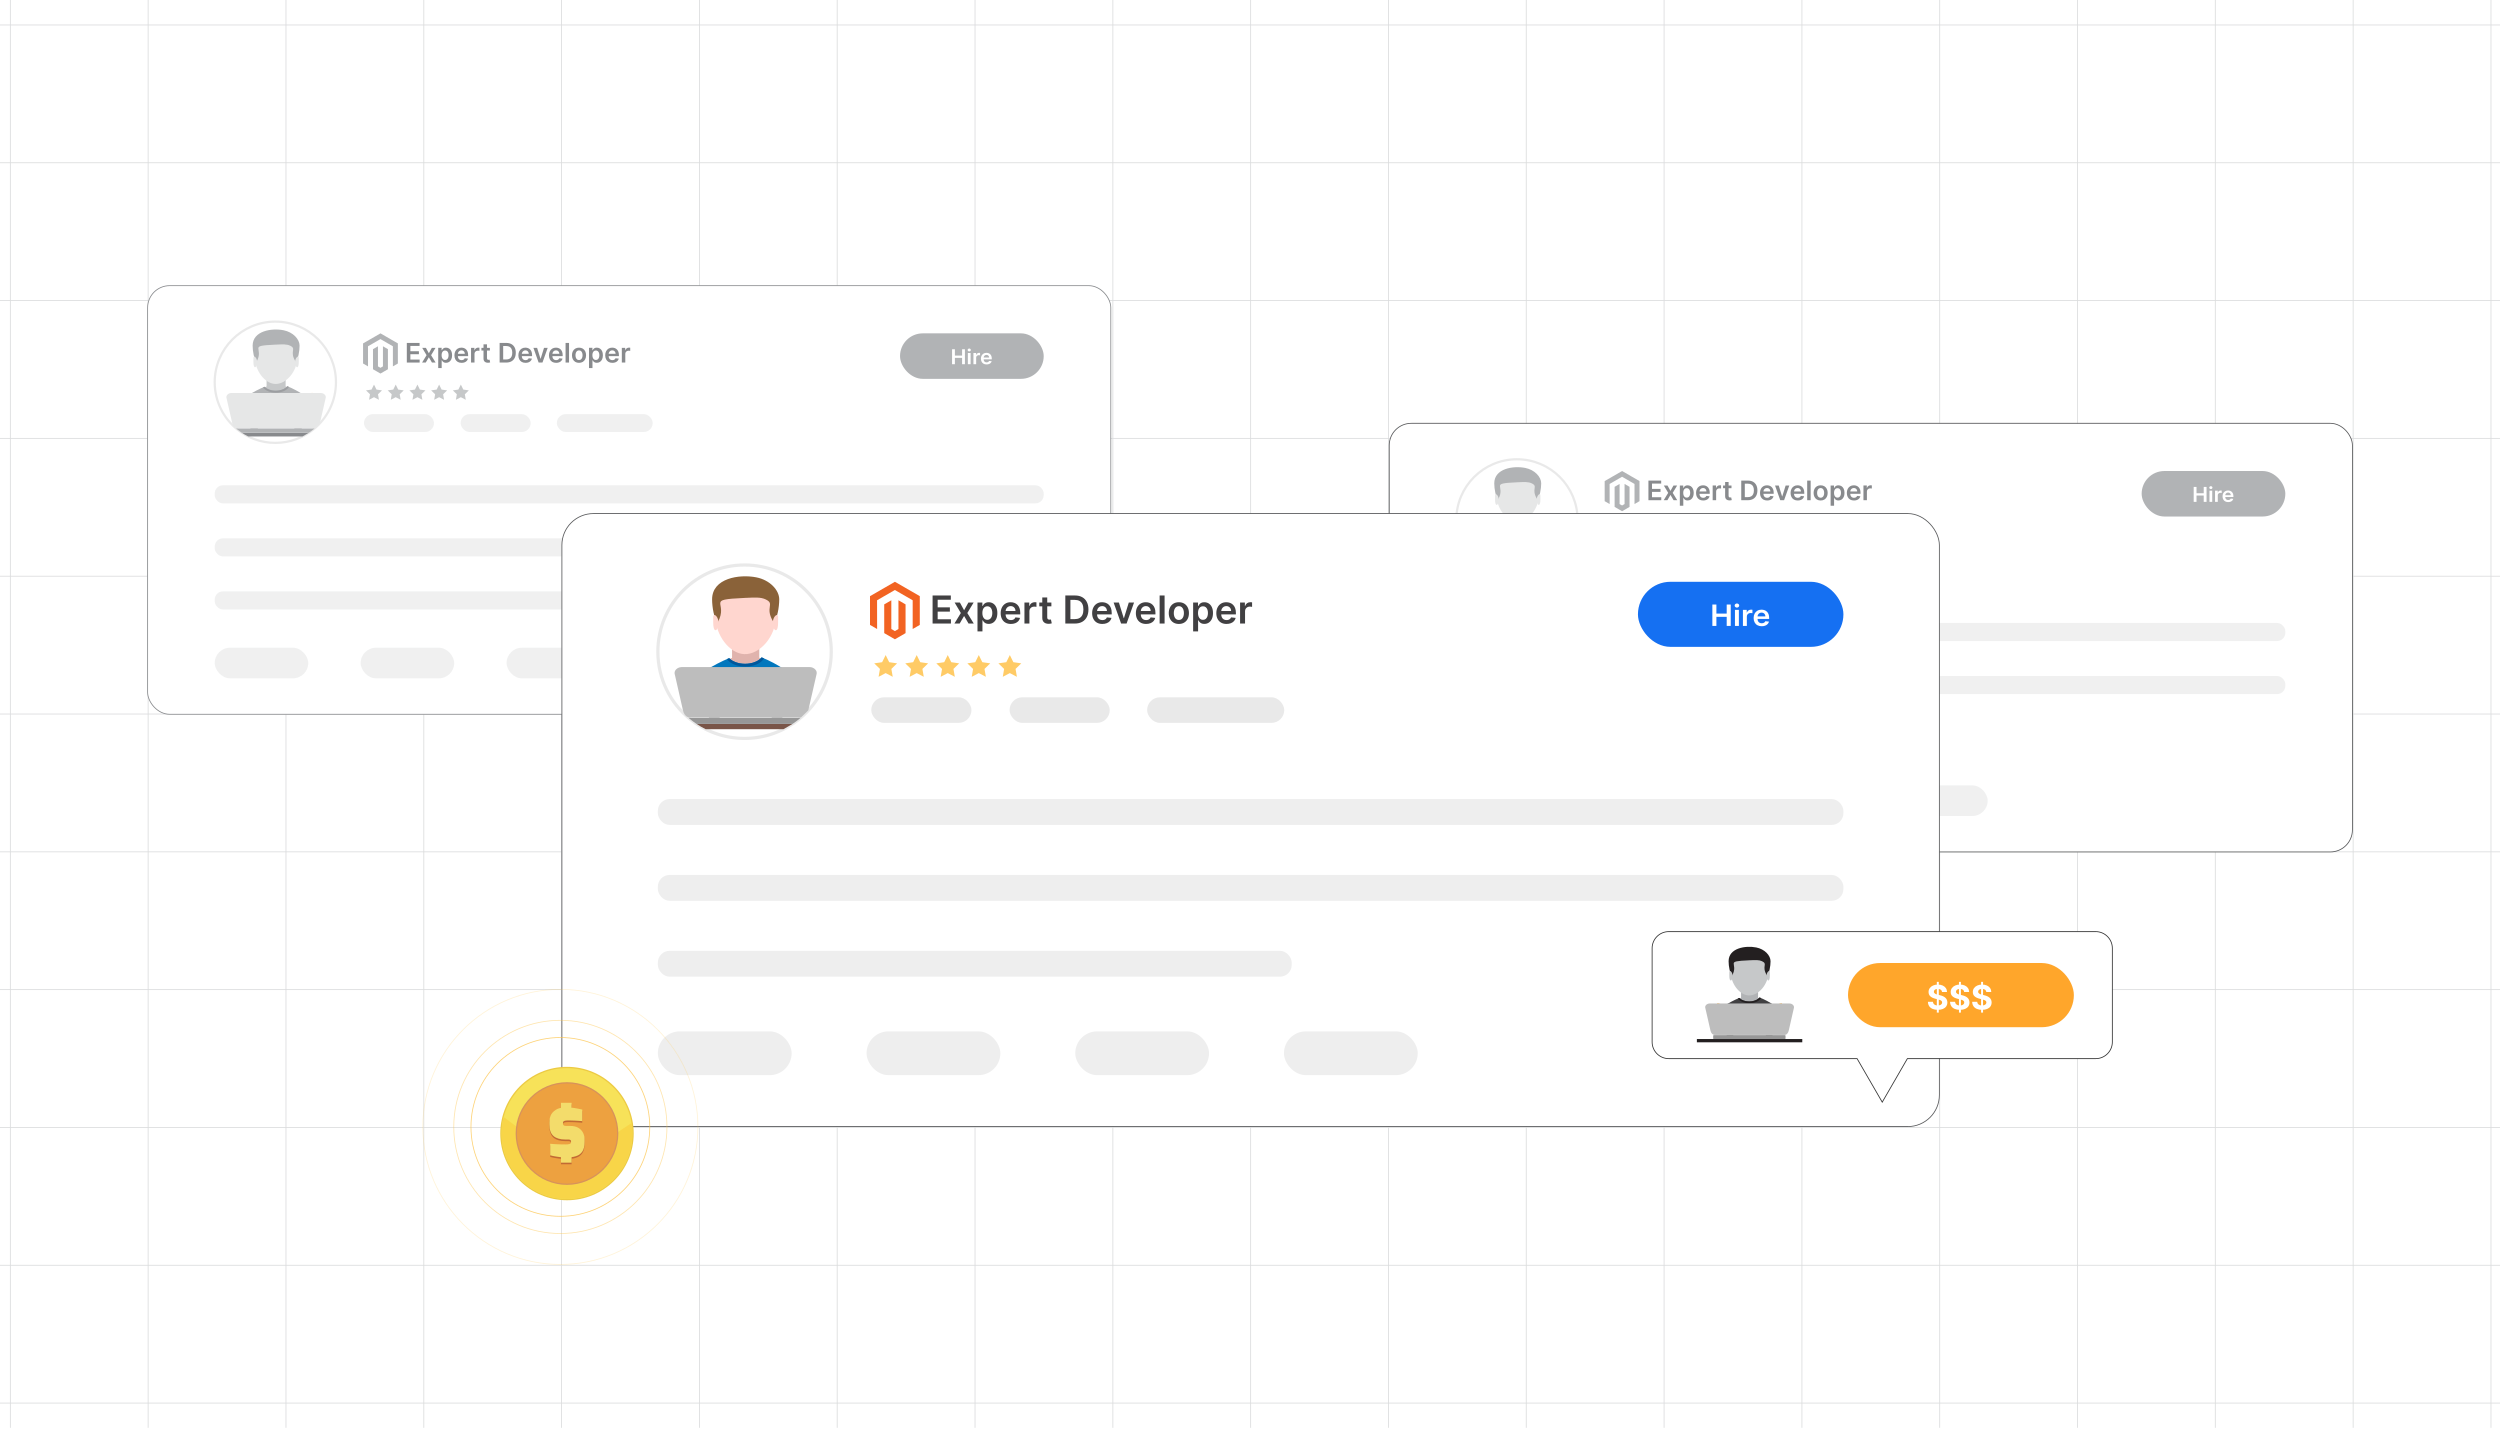 <?xml version="1.0" encoding="UTF-8"?><svg id="Layer_1" xmlns="http://www.w3.org/2000/svg" xmlns:xlink="http://www.w3.org/1999/xlink" viewBox="0 0 350 200"><defs><clipPath id="clippath"><rect y="-.106" width="350" height="200" fill="none" stroke-width="0"/></clipPath><filter id="drop-shadow-1" filterUnits="userSpaceOnUse"><feOffset dx="1.481" dy="1.481"/><feGaussianBlur result="blur" stdDeviation="2.221"/><feFlood flood-color="#333" flood-opacity=".07"/><feComposite in2="blur" operator="in"/><feComposite in="SourceGraphic"/></filter><filter id="drop-shadow-2" filterUnits="userSpaceOnUse"><feOffset dx=".928" dy=".928"/><feGaussianBlur result="blur-2" stdDeviation="1.392"/><feFlood flood-color="#333" flood-opacity=".07"/><feComposite in2="blur-2" operator="in"/><feComposite in="SourceGraphic"/></filter></defs><g clip-path="url(#clippath)"><rect width="350" height="200" fill="#fff" stroke-width="0"/><rect x="-17.846" y="-15.804" width="385.87" height="231.53" fill="none" stroke="#dbdcdd" stroke-miterlimit="10" stroke-width=".116"/><polyline points="-17.846 196.431 1.448 196.431 20.737 196.431 40.038 196.431 59.332 196.431 78.621 196.431 97.916 196.431 117.205 196.431 136.505 196.431 155.8 196.431 175.089 196.431 194.389 196.431 213.673 196.431 232.973 196.431 252.267 196.431 271.556 196.431 290.857 196.431 310.146 196.431 329.44 196.431 348.735 196.431 368.024 196.431" fill="none" stroke="#dbdcdd" stroke-miterlimit="10" stroke-width=".116"/><polyline points="368.024 177.137 348.735 177.137 329.44 177.137 310.146 177.137 290.857 177.137 271.556 177.137 252.267 177.137 232.973 177.137 213.673 177.137 194.389 177.137 175.089 177.137 155.8 177.137 136.505 177.137 117.205 177.137 97.916 177.137 78.621 177.137 59.332 177.137 40.038 177.137 20.737 177.137 1.448 177.137 -17.846 177.137" fill="none" stroke="#dbdcdd" stroke-miterlimit="10" stroke-width=".116"/><polyline points="368.024 157.842 348.735 157.842 329.44 157.842 310.146 157.842 290.857 157.842 271.556 157.842 252.267 157.842 232.973 157.842 213.673 157.842 194.389 157.842 175.089 157.842 155.8 157.842 136.505 157.842 117.205 157.842 97.916 157.842 78.621 157.842 59.332 157.842 40.038 157.842 20.737 157.842 1.448 157.842 -17.846 157.842" fill="none" stroke="#dbdcdd" stroke-miterlimit="10" stroke-width=".116"/><polyline points="368.024 138.547 348.735 138.547 329.44 138.547 310.146 138.547 290.857 138.547 271.556 138.547 252.267 138.547 232.973 138.547 213.673 138.547 194.389 138.547 175.089 138.547 155.8 138.547 136.505 138.547 117.205 138.547 97.916 138.547 78.621 138.547 59.332 138.547 40.038 138.547 20.737 138.547 1.448 138.547 -17.846 138.547" fill="none" stroke="#dbdcdd" stroke-miterlimit="10" stroke-width=".116"/><polyline points="-17.846 119.258 1.448 119.258 20.737 119.258 40.038 119.258 59.332 119.258 78.621 119.258 97.916 119.258 117.205 119.258 136.505 119.258 155.8 119.258 175.089 119.258 194.389 119.258 213.673 119.258 232.973 119.258 252.267 119.258 271.556 119.258 290.857 119.258 310.146 119.258 329.44 119.258 348.735 119.258 368.024 119.258" fill="none" stroke="#dbdcdd" stroke-miterlimit="10" stroke-width=".116"/><polyline points="-17.846 99.964 1.448 99.964 20.737 99.964 40.038 99.964 59.332 99.964 78.621 99.964 97.916 99.964 117.205 99.964 136.505 99.964 155.8 99.964 175.089 99.964 194.389 99.964 213.673 99.964 232.973 99.964 252.267 99.964 271.556 99.964 290.857 99.964 310.146 99.964 329.44 99.964 348.735 99.964 368.024 99.964" fill="none" stroke="#dbdcdd" stroke-miterlimit="10" stroke-width=".116"/><polyline points="368.024 80.669 348.735 80.669 329.44 80.669 310.146 80.669 290.857 80.669 271.556 80.669 252.267 80.669 232.973 80.669 213.673 80.669 194.389 80.669 175.089 80.669 155.8 80.669 136.505 80.669 117.205 80.669 97.916 80.669 78.621 80.669 59.332 80.669 40.038 80.669 20.737 80.669 1.448 80.669 -17.846 80.669" fill="none" stroke="#dbdcdd" stroke-miterlimit="10" stroke-width=".116"/><polyline points="368.024 61.374 348.735 61.374 329.44 61.374 310.146 61.374 290.857 61.374 271.556 61.374 252.267 61.374 232.973 61.374 213.673 61.374 194.389 61.374 175.089 61.374 155.8 61.374 136.505 61.374 117.205 61.374 97.916 61.374 78.621 61.374 59.332 61.374 40.038 61.374 20.737 61.374 1.448 61.374 -17.846 61.374" fill="none" stroke="#dbdcdd" stroke-miterlimit="10" stroke-width=".116"/><polyline points="368.024 42.08 348.735 42.08 329.44 42.08 310.146 42.08 290.857 42.08 271.556 42.08 252.267 42.08 232.973 42.08 213.673 42.08 194.389 42.08 175.089 42.08 155.8 42.08 136.505 42.08 117.205 42.08 97.916 42.08 78.621 42.08 59.332 42.08 40.038 42.08 20.737 42.08 1.448 42.08 -17.846 42.08" fill="none" stroke="#dbdcdd" stroke-miterlimit="10" stroke-width=".116"/><polyline points="368.024 22.785 348.735 22.785 329.44 22.785 310.146 22.785 290.857 22.785 271.556 22.785 252.267 22.785 232.973 22.785 213.673 22.785 194.389 22.785 175.089 22.785 155.8 22.785 136.505 22.785 117.205 22.785 97.916 22.785 78.621 22.785 59.332 22.785 40.038 22.785 20.737 22.785 1.448 22.785 -17.846 22.785" fill="none" stroke="#dbdcdd" stroke-miterlimit="10" stroke-width=".116"/><polyline points="368.024 3.496 348.735 3.496 329.44 3.496 310.146 3.496 290.857 3.496 271.556 3.496 252.267 3.496 232.973 3.496 213.673 3.496 194.389 3.496 175.089 3.496 155.8 3.496 136.505 3.496 117.205 3.496 97.916 3.496 78.621 3.496 59.332 3.496 40.038 3.496 20.737 3.496 1.448 3.496 -17.846 3.496" fill="none" stroke="#dbdcdd" stroke-miterlimit="10" stroke-width=".116"/><polyline points="348.737 -15.803 348.737 3.494 348.737 22.791 348.737 42.079 348.737 61.376 348.737 80.665 348.737 99.962 348.737 119.258 348.737 138.547 348.737 157.844 348.737 177.133 348.737 196.43 348.737 215.726" fill="none" stroke="#dbdcdd" stroke-miterlimit="10" stroke-width=".116"/><polyline points="329.44 -15.803 329.44 3.494 329.44 22.791 329.44 42.079 329.44 61.376 329.44 80.665 329.44 99.962 329.44 119.258 329.44 138.547 329.44 157.844 329.44 177.133 329.44 196.43 329.44 215.726" fill="none" stroke="#dbdcdd" stroke-miterlimit="10" stroke-width=".116"/><polyline points="310.143 -15.803 310.143 3.494 310.143 22.791 310.143 42.079 310.143 61.376 310.143 80.665 310.143 99.962 310.143 119.258 310.143 138.547 310.143 157.844 310.143 177.133 310.143 196.43 310.143 215.726" fill="none" stroke="#dbdcdd" stroke-miterlimit="10" stroke-width=".116"/><polyline points="290.854 -15.803 290.854 3.494 290.854 22.791 290.854 42.079 290.854 61.376 290.854 80.665 290.854 99.962 290.854 119.258 290.854 138.547 290.854 157.844 290.854 177.133 290.854 196.43 290.854 215.726" fill="none" stroke="#dbdcdd" stroke-miterlimit="10" stroke-width=".116"/><polyline points="271.558 -15.803 271.558 3.494 271.558 22.791 271.558 42.079 271.558 61.376 271.558 80.665 271.558 99.962 271.558 119.258 271.558 138.547 271.558 157.844 271.558 177.133 271.558 196.43 271.558 215.726" fill="none" stroke="#dbdcdd" stroke-miterlimit="10" stroke-width=".116"/><polyline points="252.269 -15.803 252.269 3.494 252.269 22.791 252.269 42.079 252.269 61.376 252.269 80.665 252.269 99.962 252.269 119.258 252.269 138.547 252.269 157.844 252.269 177.133 252.269 196.43 252.269 215.726" fill="none" stroke="#dbdcdd" stroke-miterlimit="10" stroke-width=".116"/><polyline points="232.972 -15.803 232.972 3.494 232.972 22.791 232.972 42.079 232.972 61.376 232.972 80.665 232.972 99.962 232.972 119.258 232.972 138.547 232.972 157.844 232.972 177.133 232.972 196.43 232.972 215.726" fill="none" stroke="#dbdcdd" stroke-miterlimit="10" stroke-width=".116"/><polyline points="213.675 -15.803 213.675 3.494 213.675 22.791 213.675 42.079 213.675 61.376 213.675 80.665 213.675 99.962 213.675 119.258 213.675 138.547 213.675 157.844 213.675 177.133 213.675 196.43 213.675 215.726" fill="none" stroke="#dbdcdd" stroke-miterlimit="10" stroke-width=".116"/><polyline points="194.386 -15.803 194.386 3.494 194.386 22.791 194.386 42.079 194.386 61.376 194.386 80.665 194.386 99.962 194.386 119.258 194.386 138.547 194.386 157.844 194.386 177.133 194.386 196.43 194.386 215.726" fill="none" stroke="#dbdcdd" stroke-miterlimit="10" stroke-width=".116"/><polyline points="175.09 -15.803 175.09 3.494 175.09 22.791 175.09 42.079 175.09 61.376 175.09 80.665 175.09 99.962 175.09 119.258 175.09 138.547 175.09 157.844 175.09 177.133 175.09 196.43 175.09 215.726" fill="none" stroke="#dbdcdd" stroke-miterlimit="10" stroke-width=".116"/><polyline points="155.801 -15.803 155.801 3.494 155.801 22.791 155.801 42.079 155.801 61.376 155.801 80.665 155.801 99.962 155.801 119.258 155.801 138.547 155.801 157.844 155.801 177.133 155.801 196.43 155.801 215.726" fill="none" stroke="#dbdcdd" stroke-miterlimit="10" stroke-width=".116"/><polyline points="136.504 -15.803 136.504 3.494 136.504 22.791 136.504 42.079 136.504 61.376 136.504 80.665 136.504 99.962 136.504 119.258 136.504 138.547 136.504 157.844 136.504 177.133 136.504 196.43 136.504 215.726" fill="none" stroke="#dbdcdd" stroke-miterlimit="10" stroke-width=".116"/><polyline points="117.207 -15.803 117.207 3.494 117.207 22.791 117.207 42.079 117.207 61.376 117.207 80.665 117.207 99.962 117.207 119.258 117.207 138.547 117.207 157.844 117.207 177.133 117.207 196.43 117.207 215.726" fill="none" stroke="#dbdcdd" stroke-miterlimit="10" stroke-width=".116"/><polyline points="97.918 -15.803 97.918 3.494 97.918 22.791 97.918 42.079 97.918 61.376 97.918 80.665 97.918 99.962 97.918 119.258 97.918 138.547 97.918 157.844 97.918 177.133 97.918 196.43 97.918 215.726" fill="none" stroke="#dbdcdd" stroke-miterlimit="10" stroke-width=".116"/><polyline points="78.622 -15.803 78.622 3.494 78.622 22.791 78.622 42.079 78.622 61.376 78.622 80.665 78.622 99.962 78.622 119.258 78.622 138.547 78.622 157.844 78.622 177.133 78.622 196.43 78.622 215.726" fill="none" stroke="#dbdcdd" stroke-miterlimit="10" stroke-width=".116"/><polyline points="59.333 215.726 59.333 196.43 59.333 177.133 59.333 157.844 59.333 138.547 59.333 119.258 59.333 99.962 59.333 80.665 59.333 61.376 59.333 42.079 59.333 22.791 59.333 3.494 59.333 -15.803" fill="none" stroke="#dbdcdd" stroke-miterlimit="10" stroke-width=".116"/><polyline points="40.036 -15.803 40.036 3.494 40.036 22.791 40.036 42.079 40.036 61.376 40.036 80.665 40.036 99.962 40.036 119.258 40.036 138.547 40.036 157.844 40.036 177.133 40.036 196.43 40.036 215.726" fill="none" stroke="#dbdcdd" stroke-miterlimit="10" stroke-width=".116"/><polyline points="20.739 215.726 20.739 196.43 20.739 177.133 20.739 157.844 20.739 138.547 20.739 119.258 20.739 99.962 20.739 80.665 20.739 61.376 20.739 42.079 20.739 22.791 20.739 3.494 20.739 -15.803" fill="none" stroke="#dbdcdd" stroke-miterlimit="10" stroke-width=".116"/><polyline points="1.451 -15.803 1.451 3.494 1.451 22.791 1.451 42.079 1.451 61.376 1.451 80.665 1.451 99.962 1.451 119.258 1.451 138.547 1.451 157.844 1.451 177.133 1.451 196.43 1.451 215.726" fill="none" stroke="#dbdcdd" stroke-miterlimit="10" stroke-width=".116"/><rect x="20.666" y="39.992" width="134.846" height="60.008" rx="3.089" ry="3.089" fill="#fff" stroke="#888a8d" stroke-miterlimit="10" stroke-width=".116"/><g opacity=".61"><rect x="30.059" y="67.94" width="116.059" height="2.532" rx="1.151" ry="1.151" fill="#e6e7e7" stroke-width="0"/><rect x="30.059" y="75.367" width="116.059" height="2.532" rx="1.151" ry="1.151" fill="#e6e7e7" stroke-width="0"/><rect x="30.059" y="82.795" width="62.051" height="2.532" rx="1.151" ry="1.151" fill="#e6e7e7" stroke-width="0"/></g><path d="M47.035,53.514c0,2.661-1.224,5.035-3.139,6.59-1.46,1.188-3.321,1.899-5.349,1.899s-3.889-.712-5.349-1.899c-1.915-1.555-3.139-3.929-3.139-6.59,0-4.687,3.801-8.488,8.488-8.488s8.488,3.801,8.488,8.488Z" fill="#fff" stroke="#e9e9e9" stroke-miterlimit="10" stroke-width=".315"/><g id="Layer_1-2"><polygon points="37.321 52.974 39.988 52.974 39.988 54.385 38.654 54.868 37.321 54.385 37.321 52.974" fill="#c6c8c9" fill-rule="evenodd" stroke-width="0"/><ellipse cx="38.655" cy="54.965" rx="2.209" ry="1.067" fill="#c6c8c9" stroke-width="0"/><path d="M33.135,59.466h11.033c.125-.657-.042-1.911-.313-2.797-.241-.79-2.107-1.992-3.638-2.599-.297.373-.911.629-1.621.629-.66,0-1.238-.222-1.555-.554-1.504.616-3.301,1.713-3.513,2.352-.295.893-.518,2.265-.394,2.968h0Z" fill="#b1b3b5" stroke-width="0"/><path d="M41.622,50.001c0,2.028-1.584,3.818-3.115,3.751-1.433-.063-2.821-1.853-2.821-3.751,0-3.369,1.492-3.582,2.869-3.607,1.518-.028,3.067.086,3.067,3.607Z" fill="#e6e7e7" fill-rule="evenodd" stroke-width="0"/><path d="M41.941,48.392c0,.774-.202,1.923-.548,2.248-.946-1.492.207-1.788-.797-2.253-.458-.212-.96-.188-2.042-.138-3.981.184-1.501.37-2.636,2.391-.347-.324-.549-1.474-.549-2.248,0-2.08,2.669-2.486,4.332-2.157,1.336.265,2.241,1.256,2.241,2.157h0Z" fill="#b1b3b5" fill-rule="evenodd" stroke-width="0"/><path d="M35.592,49.921c.159,0,.402.32.402.737s-.129.754-.288.754-.228-.337-.228-.754-.045-.737.114-.737h0Z" fill="#e6e7e7" fill-rule="evenodd" stroke-width="0"/><path d="M41.717,49.921c-.159,0-.402.32-.402.737s.129.754.288.754.228-.337.228-.754.045-.737-.114-.737Z" fill="#e6e7e7" fill-rule="evenodd" stroke-width="0"/><path d="M37.321,54.37c-.081-.05-.154-.105-.219-.164-.021-.019-.042-.04-.061-.06-.07.029-.141.059-.213.089.019.029.04.058.063.086.314.386.968.652,1.725.652.777,0,1.446-.28,1.749-.684.031-.041.058-.083.08-.126-.077-.033-.153-.064-.229-.094-.027.034-.057.068-.09.1-.042.042-.089.082-.14.12-.332.25-.832.409-1.392.409-.196,0-.384-.019-.56-.056-.243-.05-.463-.131-.649-.235-.022-.013-.044-.026-.066-.039h0Z" fill="#9c9ea1" fill-rule="evenodd" stroke-width="0"/></g><g id="Layer_1-3"><path d="M43.685,54.974h0c.292.657.492,1.79.702,2.787h-2.327" fill="#ffa726" fill-rule="evenodd" stroke-width="0"/><path d="M43.238,60.586h-9.384c.283.191.577.363.883.516h7.619l.883-.516Z" fill="#888a8d" fill-rule="evenodd" stroke-width="0"/><rect x="35.224" y="60.341" width="1.774" height=".041" fill="#bdbdbd" stroke-width="0"/><path d="M44.041,59.978c-.046.046-.096.088-.145.126-.21.172-.432.332-.657.481h-9.384c-.225-.149-.447-.309-.657-.481-.05-.038-.099-.08-.145-.126h2.006v-.042h1.043v.042h5.104v-.042h1.043v.042h1.792Z" fill="#b1b3b5" fill-rule="evenodd" stroke-width="0"/><path d="M44.079,59.947h-10.882c-.088,0-.168-.019-.241-.05-.004,0-.008,0-.008-.004-.118-.057-.21-.149-.283-.264l-.004-.004c-.065-.103-.111-.225-.141-.355l-.814-3.576v-.004c-.004-.008-.004-.015-.004-.023-.004-.015-.008-.031-.008-.046v-.065c0-.004.004-.011.004-.015,0-.015.004-.031.008-.046,0-.008.004-.011.004-.015.004-.019.008-.034.015-.046,0-.008.004-.011.004-.015l.023-.046c0-.004.004-.008.008-.011.008-.015.015-.031.027-.042,0-.004.004-.008.008-.011.008-.015.019-.027.034-.042,0-.004.004-.004.004-.008l.042-.042s.004-.004.008-.004c.011-.015.027-.027.046-.038,0,0,0-.004.004-.004.015-.011.034-.023.05-.034.004,0,.004-.004.004-.004.019-.011.038-.023.057-.031.004,0,.004-.004.004-.004.103-.05.218-.08.332-.08h12.547c.065,0,.13.008.191.027.004,0,.011.004.015.004.015.004.031.011.046.015.008.004.015.004.023.008.011.008.023.011.038.019l.023.011c.011.004.023.011.034.019.011.004.019.008.027.015.011.008.023.015.034.019.008.008.015.011.023.019.011.008.019.015.031.023l.023.023.023.023.023.023c.008.011.015.019.023.031.008.008.011.015.019.023s.011.019.019.031c.004.008.011.015.015.023.004.011.008.023.015.031.004.011.008.019.011.031.004.008.008.019.011.031,0,.011.004.019.008.031,0,.011.004.023.004.031.004.011.004.023.004.031.004.011,0,.023,0,.034.004.011.004.023.004.034-.004.011-.004.023-.008.031,0,.011,0,.023-.004.034v.004l-.814,3.565-.711.688Z" fill="#e6e7e7" fill-rule="evenodd" stroke-width="0"/></g><path d="M47.036,53.513c0,2.22-.852,4.237-2.247,5.746-.222.244-.459.474-.711.688-.011.011-.023.023-.038.031-.046.046-.096.088-.145.126-.21.172-.432.332-.657.481-.283.191-.577.363-.883.516-1.146.577-2.438.902-3.809.902s-2.663-.325-3.809-.902c-.306-.153-.6-.325-.883-.516-.225-.149-.447-.309-.657-.481-.05-.038-.099-.08-.145-.126-.034-.023-.065-.05-.096-.08-.004,0-.008,0-.008-.004-.096-.084-.191-.172-.283-.264l-.004-.004c-1.605-1.54-2.602-3.71-2.602-6.113,0-4.688,3.798-8.486,8.486-8.486s8.49,3.798,8.49,8.486Z" fill="none" stroke-width="0"/><g opacity=".61"><rect x="50.952" y="57.978" width="9.806" height="2.504" rx="1.252" ry="1.252" fill="#e6e7e7" stroke-width="0"/><rect x="64.49" y="57.978" width="9.806" height="2.504" rx="1.252" ry="1.252" fill="#e6e7e7" stroke-width="0"/><rect x="77.956" y="57.978" width="13.424" height="2.504" rx="1.252" ry="1.252" fill="#e6e7e7" stroke-width="0"/></g><rect x="126.004" y="46.669" width="20.115" height="6.37" rx="3.185" ry="3.185" fill="#b1b3b5" stroke-width="0"/><path d="M133.29,50.99v-2.094h.394v.886h1.009v-.886h.396v2.094h-.396v-.89h-1.009v.89h-.394Z" fill="#fff" stroke-width="0"/><path d="M135.693,49.197c-.061,0-.113-.019-.157-.059s-.066-.086-.066-.142c0-.056.022-.103.066-.143s.096-.059.157-.059c.061,0,.114.019.158.059.044.039.065.087.065.143,0,.055-.021.102-.065.142-.043.039-.096.059-.158.059ZM135.5,50.99v-1.57h.385v1.57h-.385Z" fill="#fff" stroke-width="0"/><path d="M136.28,50.99v-1.57h.373v.262h.017c.03-.091.081-.161.153-.21.073-.05.156-.074.249-.074.021,0,.045.001.072.002.026.002.049.004.066.008v.34c-.016-.005-.042-.01-.077-.015s-.069-.007-.102-.007c-.07,0-.133.015-.189.043s-.1.069-.131.12-.048.11-.048.177v.923h-.385Z" fill="#fff" stroke-width="0"/><path d="M138.122,51.021c-.164,0-.305-.033-.423-.099-.119-.066-.21-.159-.274-.28-.064-.121-.096-.264-.096-.428,0-.162.032-.304.096-.426.065-.123.154-.218.27-.287.116-.068.252-.102.407-.102.101,0,.196.016.285.046.09.031.169.079.238.144.069.065.123.147.163.247.04.1.06.219.06.356v.113h-1.338v-.249h.97c-.001-.071-.017-.134-.048-.19s-.075-.099-.13-.131-.12-.048-.194-.048c-.079,0-.148.019-.207.055-.06.036-.105.084-.139.143-.033.059-.05.123-.05.193v.218c0,.091.017.17.052.235.035.065.084.115.146.149.062.034.135.051.219.051.056,0,.107-.007.152-.023.045-.015.085-.038.118-.068s.059-.067.076-.111l.359.039c-.022.091-.065.171-.129.239s-.144.121-.243.158c-.099.037-.211.056-.338.056Z" fill="#fff" stroke-width="0"/><g opacity=".61"><rect x="30.059" y="90.682" width="13.097" height="4.284" rx="2.142" ry="2.142" fill="#e6e7e7" stroke-width="0"/><rect x="50.49" y="90.682" width="13.097" height="4.284" rx="2.142" ry="2.142" fill="#e6e7e7" stroke-width="0"/><rect x="70.921" y="90.682" width="13.097" height="4.284" rx="2.142" ry="2.142" fill="#e6e7e7" stroke-width="0"/><rect x="91.351" y="90.682" width="13.097" height="4.284" rx="2.142" ry="2.142" fill="#e6e7e7" stroke-width="0"/></g><g id="warranty"><path d="M52.971,55.502l-.005-.031c-.01-.058-.021-.121-.046-.271l.56-.547-.774-.112-.346-.7-.346.7-.214.032s0,0,0,0l-.56.081.56.546-.132.771.691-.364.691.364c-.051-.298-.067-.392-.08-.469,0,0,0,0,0,0Z" fill="#c6c8c9" stroke-width="0"/><g id="warranty-2"><path d="M56.011,55.502l-.005-.031c-.01-.058-.021-.121-.046-.271l.56-.547-.774-.112-.346-.7-.346.7-.214.032s0,0,0,0l-.56.081.56.546-.132.771.691-.364.691.364c-.051-.298-.067-.392-.08-.469,0,0,0,0,0,0Z" fill="#c6c8c9" stroke-width="0"/></g><g id="warranty-3"><path d="M59.05,55.502l-.005-.031c-.01-.058-.021-.121-.046-.271l.56-.547-.774-.112-.346-.7-.346.7-.214.032s0,0,0,0l-.56.081.56.546-.132.771.691-.364.691.364c-.051-.298-.067-.392-.08-.469,0,0,0,0,0,0Z" fill="#c6c8c9" stroke-width="0"/></g><g id="warranty-4"><path d="M62.089,55.502l-.005-.031c-.01-.058-.021-.121-.046-.271l.56-.547-.774-.112-.346-.7-.346.7-.214.032s0,0,0,0l-.56.081.56.546-.132.771.691-.364.691.364c-.051-.298-.067-.392-.08-.469,0,0,0,0,0,0Z" fill="#c6c8c9" stroke-width="0"/></g><g id="warranty-5"><path d="M65.128,55.502l-.005-.031c-.01-.058-.021-.121-.046-.271l.56-.547-.774-.112-.346-.7-.346.7-.214.032s0,0,0,0l-.56.081.56.546-.132.771.691-.364.691.364c-.051-.298-.067-.392-.08-.469,0,0,0,0,0,0Z" fill="#c6c8c9" stroke-width="0"/></g></g><path d="M56.954,50.757v-2.746h1.786v.417h-1.289v.745h1.196v.417h-1.196v.75h1.299v.417h-1.796Z" fill="#888a8d" stroke-width="0"/><path d="M59.623,48.697l.416.76.422-.76h.513l-.621,1.03.631,1.03h-.511l-.435-.741-.432.741h-.515l.627-1.03-.611-1.03h.515Z" fill="#888a8d" stroke-width="0"/><path d="M61.35,51.529v-2.832h.477v.341h.028c.025-.05.06-.103.106-.16.045-.057.107-.105.185-.146.078-.041.177-.06.297-.06.159,0,.303.04.431.121s.23.2.306.358.113.351.113.58c0,.226-.037.418-.111.576s-.175.279-.303.362c-.128.083-.273.124-.435.124-.118,0-.216-.019-.293-.059-.078-.039-.14-.087-.187-.143s-.084-.109-.109-.159h-.02v1.097h-.485ZM61.826,49.727c0,.133.019.25.057.35s.093.178.165.234.159.084.262.084c.107,0,.197-.029.27-.086.072-.058.127-.137.164-.237.037-.101.056-.215.056-.344,0-.128-.019-.241-.055-.34s-.091-.177-.164-.233c-.072-.056-.163-.085-.271-.085-.104,0-.192.027-.264.082-.072.054-.127.131-.165.229s-.056.214-.056.347Z" fill="#888a8d" stroke-width="0"/><path d="M64.62,50.797c-.206,0-.385-.043-.534-.129-.15-.086-.265-.208-.345-.367-.081-.159-.121-.346-.121-.561,0-.212.041-.398.122-.559.081-.16.194-.286.34-.376.145-.089.317-.134.514-.134.127,0,.247.02.36.06.113.041.213.103.3.189s.156.193.206.324c.05.131.075.287.075.467v.149h-1.688v-.327h1.223c-.001-.093-.021-.176-.06-.248-.04-.073-.094-.13-.164-.172-.07-.042-.152-.063-.245-.063-.099,0-.186.024-.261.072s-.133.11-.175.188c-.042.078-.063.162-.064.254v.286c0,.12.022.223.066.308.043.085.105.15.184.195.079.045.171.068.276.068.07,0,.134-.01.191-.03s.107-.05.149-.089c.042-.04.074-.088.095-.146l.453.051c-.029.12-.083.224-.163.313-.08.089-.182.158-.306.206-.124.048-.266.073-.426.073Z" fill="#888a8d" stroke-width="0"/><path d="M65.946,50.757v-2.06h.47v.343h.021c.038-.119.102-.21.194-.275.092-.065.196-.097.315-.097.027,0,.057.001.09.003.034.002.061.005.084.01v.447c-.021-.007-.053-.014-.097-.019s-.087-.009-.128-.009c-.088,0-.168.019-.238.057-.07.038-.125.09-.166.158-.04.067-.06.144-.06.232v1.21h-.485Z" fill="#888a8d" stroke-width="0"/><path d="M68.584,48.697v.376h-1.184v-.376h1.184ZM67.692,48.204h.485v1.933c0,.065.01.115.03.15.02.034.046.058.08.07.033.012.07.019.11.019.03,0,.059-.002.084-.007.025-.004.045-.008.058-.012l.082.379c-.026.009-.063.019-.111.029s-.106.017-.175.019c-.122.003-.231-.015-.329-.056-.097-.041-.174-.104-.231-.19-.057-.086-.085-.193-.084-.322v-2.014Z" fill="#888a8d" stroke-width="0"/><path d="M70.878,50.757h-.93v-2.746h.949c.273,0,.507.055.703.164s.347.267.453.471.158.45.158.735c0,.286-.053.532-.159.737s-.258.363-.457.473-.438.165-.717.165ZM70.445,50.327h.409c.191,0,.351-.035.478-.105s.224-.175.288-.315c.065-.14.097-.315.097-.525s-.032-.385-.097-.523c-.064-.139-.159-.243-.285-.312s-.281-.104-.467-.104h-.424v1.885Z" fill="#888a8d" stroke-width="0"/><path d="M73.573,50.797c-.206,0-.385-.043-.534-.129-.15-.086-.265-.208-.345-.367-.081-.159-.121-.346-.121-.561,0-.212.041-.398.122-.559.081-.16.194-.286.34-.376.145-.089.317-.134.514-.134.127,0,.247.02.36.06.113.041.213.103.3.189s.156.193.206.324c.05.131.075.287.075.467v.149h-1.688v-.327h1.223c-.001-.093-.021-.176-.06-.248-.04-.073-.094-.13-.164-.172-.07-.042-.152-.063-.245-.063-.099,0-.186.024-.261.072s-.133.11-.175.188c-.042.078-.063.162-.064.254v.286c0,.12.022.223.066.308.043.085.105.15.184.195.079.045.171.068.276.068.07,0,.134-.01.191-.03s.107-.05.149-.089c.042-.04.074-.088.095-.146l.453.051c-.029.12-.083.224-.163.313-.08.089-.182.158-.306.206-.124.048-.266.073-.426.073Z" fill="#888a8d" stroke-width="0"/><path d="M76.678,48.697l-.733,2.06h-.536l-.733-2.06h.518l.473,1.53h.021l.475-1.53h.516Z" fill="#888a8d" stroke-width="0"/><path d="M77.854,50.797c-.206,0-.385-.043-.534-.129-.15-.086-.265-.208-.345-.367-.081-.159-.121-.346-.121-.561,0-.212.041-.398.122-.559.081-.16.194-.286.34-.376.145-.089.317-.134.514-.134.127,0,.247.02.36.06.113.041.213.103.3.189s.156.193.206.324c.05.131.075.287.075.467v.149h-1.688v-.327h1.223c-.001-.093-.021-.176-.06-.248-.04-.073-.094-.13-.164-.172-.07-.042-.152-.063-.245-.063-.099,0-.186.024-.261.072s-.133.11-.175.188c-.042.078-.063.162-.064.254v.286c0,.12.022.223.066.308.043.085.105.15.184.195.079.045.171.068.276.068.07,0,.134-.01.191-.03s.107-.05.149-.089c.042-.04.074-.088.095-.146l.453.051c-.029.12-.083.224-.163.313-.08.089-.182.158-.306.206-.124.048-.266.073-.426.073Z" fill="#888a8d" stroke-width="0"/><path d="M79.665,48.011v2.746h-.485v-2.746h.485Z" fill="#888a8d" stroke-width="0"/><path d="M81.062,50.797c-.201,0-.375-.044-.522-.132-.147-.089-.262-.212-.343-.372s-.122-.345-.122-.558c0-.213.041-.399.122-.559.081-.16.195-.284.343-.373.147-.088.322-.132.522-.132.201,0,.376.044.523.132.147.089.262.213.343.373.081.16.121.346.121.559,0,.212-.041.398-.121.558-.081.159-.195.283-.343.372-.147.088-.322.132-.523.132ZM81.065,50.408c.109,0,.2-.03.273-.09.073-.06.128-.142.164-.244.037-.102.055-.215.055-.34,0-.126-.018-.24-.055-.343-.036-.102-.091-.184-.164-.245-.073-.06-.165-.091-.273-.091-.112,0-.205.03-.278.091-.074.061-.128.143-.165.245-.036.102-.054.217-.054.343,0,.125.018.239.054.34.037.102.091.183.165.244.074.06.167.09.278.09Z" fill="#888a8d" stroke-width="0"/><path d="M82.46,51.529v-2.832h.477v.341h.028c.025-.05.06-.103.106-.16.045-.057.107-.105.185-.146.078-.041.177-.06.297-.06.159,0,.303.04.431.121s.23.2.306.358.113.351.113.58c0,.226-.037.418-.111.576s-.175.279-.303.362c-.128.083-.273.124-.435.124-.118,0-.216-.019-.293-.059-.078-.039-.14-.087-.187-.143s-.084-.109-.109-.159h-.02v1.097h-.485ZM82.935,49.727c0,.133.019.25.057.35s.093.178.165.234.159.084.262.084c.107,0,.197-.029.27-.086.072-.058.127-.137.164-.237.037-.101.056-.215.056-.344,0-.128-.019-.241-.055-.34s-.091-.177-.164-.233c-.072-.056-.163-.085-.271-.085-.104,0-.192.027-.264.082-.072.054-.127.131-.165.229s-.056.214-.056.347Z" fill="#888a8d" stroke-width="0"/><path d="M85.73,50.797c-.206,0-.385-.043-.534-.129-.15-.086-.265-.208-.345-.367-.081-.159-.121-.346-.121-.561,0-.212.041-.398.122-.559.081-.16.194-.286.34-.376.145-.089.317-.134.514-.134.127,0,.247.02.36.06.113.041.213.103.3.189s.156.193.206.324c.05.131.075.287.075.467v.149h-1.688v-.327h1.223c-.001-.093-.021-.176-.06-.248-.04-.073-.094-.13-.164-.172-.07-.042-.152-.063-.245-.063-.099,0-.186.024-.261.072s-.133.11-.175.188c-.042.078-.063.162-.064.254v.286c0,.12.022.223.066.308.043.085.105.15.184.195.079.045.171.068.276.068.07,0,.134-.01.191-.03s.107-.05.149-.089c.042-.04.074-.088.095-.146l.453.051c-.029.12-.083.224-.163.313-.08.089-.182.158-.306.206-.124.048-.266.073-.426.073Z" fill="#888a8d" stroke-width="0"/><path d="M87.056,50.757v-2.06h.47v.343h.021c.038-.119.102-.21.194-.275.092-.065.196-.097.315-.097.027,0,.057.001.09.003.034.002.061.005.084.01v.447c-.021-.007-.053-.014-.097-.019s-.087-.009-.128-.009c-.088,0-.168.019-.238.057-.07.038-.125.09-.166.158-.04.067-.06.144-.06.232v1.21h-.485Z" fill="#888a8d" stroke-width="0"/><polygon points="53.267 46.669 50.827 48.078 50.827 50.891 51.523 51.293 51.519 48.48 53.262 47.473 55.005 48.48 55.005 51.292 55.702 50.891 55.702 48.075 53.267 46.669" fill="#b1b3b5" stroke-width="0"/><polygon points="53.612 51.293 53.264 51.495 52.915 51.294 52.915 48.48 52.219 48.882 52.22 51.695 53.264 52.298 54.309 51.695 54.309 48.882 53.612 48.48 53.612 51.293" fill="#b1b3b5" stroke-width="0"/><rect x="194.493" y="59.264" width="134.846" height="60.008" rx="3.089" ry="3.089" fill="#fff" stroke="#58595b" stroke-miterlimit="10" stroke-width=".116"/><g opacity=".61"><rect x="203.886" y="87.213" width="116.059" height="2.532" rx="1.151" ry="1.151" fill="#e6e7e7" stroke-width="0"/><rect x="203.886" y="94.64" width="116.059" height="2.532" rx="1.151" ry="1.151" fill="#e6e7e7" stroke-width="0"/><rect x="203.886" y="102.068" width="62.051" height="2.532" rx="1.151" ry="1.151" fill="#e6e7e7" stroke-width="0"/></g><path d="M220.862,72.787c0,2.661-1.224,5.035-3.139,6.59-1.46,1.188-3.321,1.899-5.349,1.899s-3.889-.712-5.349-1.899c-1.915-1.555-3.139-3.929-3.139-6.59,0-4.687,3.801-8.488,8.488-8.488s8.488,3.801,8.488,8.488Z" fill="#fff" stroke="#e9e9e9" stroke-miterlimit="10" stroke-width=".315"/><g id="Layer_1-4"><polygon points="211.149 72.248 213.815 72.248 213.815 73.658 212.481 74.141 211.149 73.658 211.149 72.248" fill="#c6c8c9" fill-rule="evenodd" stroke-width="0"/><ellipse cx="212.482" cy="74.237" rx="2.209" ry="1.067" fill="#c6c8c9" stroke-width="0"/><path d="M206.962,78.739h11.033c.125-.657-.042-1.911-.313-2.797-.241-.79-2.107-1.992-3.638-2.599-.297.373-.911.629-1.621.629-.66,0-1.238-.222-1.555-.554-1.504.616-3.301,1.713-3.513,2.352-.295.893-.518,2.265-.394,2.968h0Z" fill="#b1b3b5" stroke-width="0"/><path d="M215.45,69.274c0,2.028-1.584,3.818-3.115,3.751-1.433-.063-2.821-1.853-2.821-3.751,0-3.369,1.492-3.582,2.869-3.607,1.518-.028,3.067.086,3.067,3.607Z" fill="#e6e7e7" fill-rule="evenodd" stroke-width="0"/><path d="M215.768,67.665c0,.774-.202,1.923-.548,2.248-.946-1.492.207-1.788-.797-2.253-.458-.212-.96-.188-2.042-.138-3.981.184-1.501.37-2.636,2.391-.347-.324-.549-1.474-.549-2.248,0-2.08,2.669-2.486,4.332-2.157,1.336.265,2.241,1.256,2.241,2.157h0Z" fill="#b1b3b5" fill-rule="evenodd" stroke-width="0"/><path d="M209.419,69.194c.159,0,.402.32.402.737s-.129.754-.288.754-.228-.337-.228-.754-.045-.737.114-.737h0Z" fill="#e6e7e7" fill-rule="evenodd" stroke-width="0"/><path d="M215.544,69.194c-.159,0-.402.32-.402.737s.129.754.288.754.228-.337.228-.754.045-.737-.114-.737Z" fill="#e6e7e7" fill-rule="evenodd" stroke-width="0"/><path d="M211.149,73.643c-.081-.05-.154-.105-.219-.164-.021-.019-.042-.04-.061-.06-.07.029-.141.059-.213.089.019.029.04.058.063.086.314.386.968.652,1.725.652.777,0,1.446-.28,1.749-.684.031-.041.058-.083.08-.126-.077-.033-.153-.064-.229-.094-.027.034-.057.068-.09.1-.042.042-.089.082-.14.12-.332.25-.832.409-1.392.409-.196,0-.384-.019-.56-.056-.243-.05-.463-.131-.649-.235-.022-.013-.044-.026-.066-.039h0Z" fill="#9c9ea1" fill-rule="evenodd" stroke-width="0"/></g><g id="Layer_1-5"><path d="M217.512,74.247h0c.292.657.492,1.79.702,2.787h-2.327" fill="#ffa726" fill-rule="evenodd" stroke-width="0"/><path d="M217.066,79.859h-9.384c.283.191.577.363.883.516h7.619l.883-.516Z" fill="#888a8d" fill-rule="evenodd" stroke-width="0"/><rect x="209.051" y="79.614" width="1.774" height=".041" fill="#bdbdbd" stroke-width="0"/><path d="M217.868,79.251c-.046.046-.096.088-.145.126-.21.172-.432.332-.657.481h-9.384c-.225-.149-.447-.309-.657-.481-.05-.038-.099-.08-.145-.126h2.006v-.042h1.043v.042h5.104v-.042h1.043v.042h1.792Z" fill="#b1b3b5" fill-rule="evenodd" stroke-width="0"/><path d="M217.906,79.221h-10.882c-.088,0-.168-.019-.241-.05-.004,0-.008,0-.008-.004-.118-.057-.21-.149-.283-.264l-.004-.004c-.065-.103-.111-.225-.141-.355l-.814-3.576v-.004c-.004-.008-.004-.015-.004-.023-.004-.015-.008-.031-.008-.046v-.065c0-.004.004-.011.004-.015,0-.015.004-.031.008-.046,0-.008.004-.011.004-.015.004-.019.008-.034.015-.046,0-.008.004-.011.004-.015l.023-.046c0-.004.004-.008.008-.011.008-.015.015-.031.027-.042,0-.004.004-.008.008-.011.008-.015.019-.027.034-.042,0-.004.004-.004.004-.008l.042-.042s.004-.004.008-.004c.011-.015.027-.027.046-.038,0,0,0-.004.004-.004.015-.011.034-.023.05-.034.004,0,.004-.004.004-.004.019-.011.038-.023.057-.031.004,0,.004-.004.004-.004.103-.05.218-.08.332-.08h12.547c.065,0,.13.008.191.027.004,0,.011.004.015.004.015.004.031.011.046.015.008.004.015.004.023.008.011.008.023.011.038.019l.023.011c.011.004.023.011.034.019.011.004.019.008.027.015.011.008.023.015.034.019.008.008.015.011.023.019.011.008.019.015.031.023l.023.023.023.023.023.023c.008.011.015.019.023.031.008.008.011.015.019.023s.011.019.019.031c.004.008.011.015.015.023.004.011.008.023.015.031.004.011.008.019.011.031.004.008.008.019.011.031,0,.011.004.019.008.031,0,.011.004.023.004.031.004.011.004.023.004.031.004.011,0,.023,0,.034.004.011.004.023.004.034-.004.011-.004.023-.008.031,0,.011,0,.023-.004.034v.004l-.814,3.565-.711.688Z" fill="#e6e7e7" fill-rule="evenodd" stroke-width="0"/></g><path d="M220.863,72.786c0,2.22-.852,4.237-2.247,5.746-.222.244-.459.474-.711.688-.011.011-.023.023-.038.031-.046.046-.096.088-.145.126-.21.172-.432.332-.657.481-.283.191-.577.363-.883.516-1.146.577-2.438.902-3.809.902s-2.663-.325-3.809-.902c-.306-.153-.6-.325-.883-.516-.225-.149-.447-.309-.657-.481-.05-.038-.099-.08-.145-.126-.034-.023-.065-.05-.096-.08-.004,0-.008,0-.008-.004-.096-.084-.191-.172-.283-.264l-.004-.004c-1.605-1.54-2.602-3.71-2.602-6.113,0-4.688,3.798-8.486,8.486-8.486s8.49,3.798,8.49,8.486Z" fill="none" stroke-width="0"/><g opacity=".61"><rect x="224.779" y="77.251" width="9.806" height="2.504" rx="1.252" ry="1.252" fill="#e6e7e7" stroke-width="0"/><rect x="238.317" y="77.251" width="9.806" height="2.504" rx="1.252" ry="1.252" fill="#e6e7e7" stroke-width="0"/><rect x="251.783" y="77.251" width="13.424" height="2.504" rx="1.252" ry="1.252" fill="#e6e7e7" stroke-width="0"/></g><rect x="299.831" y="65.942" width="20.115" height="6.37" rx="3.185" ry="3.185" fill="#b1b3b5" stroke-width="0"/><path d="M307.117,70.263v-2.094h.395v.886h1.009v-.886h.396v2.094h-.396v-.89h-1.009v.89h-.395Z" fill="#fff" stroke-width="0"/><path d="M309.521,68.469c-.061,0-.114-.019-.158-.059s-.065-.086-.065-.142c0-.056.021-.103.065-.143s.097-.059.158-.059.114.019.157.059c.044.039.065.087.065.143,0,.055-.021.102-.065.142-.043.039-.096.059-.157.059ZM309.326,70.263v-1.57h.385v1.57h-.385Z" fill="#fff" stroke-width="0"/><path d="M310.106,70.263v-1.57h.374v.262h.017c.029-.091.081-.161.153-.21.073-.05.156-.074.249-.074.021,0,.046.001.072.002.026.002.049.004.066.008v.34c-.017-.005-.042-.01-.077-.015s-.069-.007-.102-.007c-.07,0-.133.015-.189.043s-.1.069-.132.12c-.031.051-.048.11-.048.177v.923h-.385Z" fill="#fff" stroke-width="0"/><path d="M311.949,70.293c-.164,0-.306-.033-.424-.099-.119-.066-.21-.159-.273-.28-.065-.121-.096-.264-.096-.428,0-.162.031-.304.096-.426.065-.123.154-.218.27-.287.115-.068.251-.102.407-.102.101,0,.195.016.285.046.09.031.169.079.238.144.069.065.123.147.163.247.04.1.06.219.06.356v.113h-1.338v-.249h.969c0-.071-.017-.134-.048-.19s-.074-.099-.13-.131-.12-.048-.194-.048c-.078,0-.147.019-.207.055-.06.036-.105.084-.139.143-.033.059-.05.123-.051.193v.218c0,.091.018.17.053.235.034.065.083.115.145.149.062.034.135.051.219.051.056,0,.106-.007.152-.023.045-.015.084-.038.118-.068.033-.03.058-.067.075-.111l.359.039c-.023.091-.066.171-.13.239-.062.068-.144.121-.242.158s-.211.056-.338.056Z" fill="#fff" stroke-width="0"/><g opacity=".61"><rect x="203.886" y="109.955" width="13.097" height="4.284" rx="2.142" ry="2.142" fill="#e6e7e7" stroke-width="0"/><rect x="224.317" y="109.955" width="13.097" height="4.284" rx="2.142" ry="2.142" fill="#e6e7e7" stroke-width="0"/><rect x="244.748" y="109.955" width="13.097" height="4.284" rx="2.142" ry="2.142" fill="#e6e7e7" stroke-width="0"/><rect x="265.178" y="109.955" width="13.097" height="4.284" rx="2.142" ry="2.142" fill="#e6e7e7" stroke-width="0"/></g><g id="warranty-6"><path d="M226.799,74.775l-.005-.031c-.01-.058-.021-.121-.046-.271l.56-.547-.774-.112-.346-.7-.346.7-.214.032s0,0,0,0l-.56.081.56.546-.132.771.691-.364.691.364c-.051-.298-.067-.392-.08-.469,0,0,0,0,0,0Z" fill="#c6c8c9" stroke-width="0"/><g id="warranty-7"><path d="M229.838,74.775l-.005-.031c-.01-.058-.021-.121-.046-.271l.56-.547-.774-.112-.346-.7-.346.7-.214.032s0,0,0,0l-.56.081.56.546-.132.771.691-.364.691.364c-.051-.298-.067-.392-.08-.469,0,0,0,0,0,0Z" fill="#c6c8c9" stroke-width="0"/></g><g id="warranty-8"><path d="M232.877,74.775l-.005-.031c-.01-.058-.021-.121-.046-.271l.56-.547-.774-.112-.346-.7-.346.7-.214.032s0,0,0,0l-.56.081.56.546-.132.771.691-.364.691.364c-.051-.298-.067-.392-.08-.469,0,0,0,0,0,0Z" fill="#c6c8c9" stroke-width="0"/></g><g id="warranty-9"><path d="M235.916,74.775l-.005-.031c-.01-.058-.021-.121-.046-.271l.56-.547-.774-.112-.346-.7-.346.7-.214.032s0,0,0,0l-.56.081.56.546-.132.771.691-.364.691.364c-.051-.298-.067-.392-.08-.469,0,0,0,0,0,0Z" fill="#c6c8c9" stroke-width="0"/></g><g id="warranty-10"><path d="M238.955,74.775l-.005-.031c-.01-.058-.021-.121-.046-.271l.56-.547-.774-.112-.346-.7-.346.7-.214.032s0,0,0,0l-.56.081.56.546-.132.771.691-.364.691.364c-.051-.298-.067-.392-.08-.469,0,0,0,0,0,0Z" fill="#c6c8c9" stroke-width="0"/></g></g><path d="M230.78,70.029v-2.746h1.786v.417h-1.288v.745h1.195v.417h-1.195v.75h1.299v.417h-1.797Z" fill="#888a8d" stroke-width="0"/><path d="M233.45,67.97l.415.76.423-.76h.514l-.621,1.03.632,1.03h-.511l-.436-.741-.432.741h-.515l.628-1.03-.611-1.03h.515Z" fill="#888a8d" stroke-width="0"/><path d="M235.177,70.802v-2.832h.477v.341h.028c.025-.05.06-.103.105-.16.046-.057.107-.105.185-.146.077-.041.177-.06.298-.06.159,0,.303.04.431.121s.231.2.306.358.113.351.113.58c0,.226-.037.418-.111.576s-.175.279-.303.362-.273.124-.435.124c-.118,0-.216-.019-.294-.059-.077-.039-.14-.087-.186-.143s-.084-.109-.109-.159h-.021v1.097h-.485ZM235.653,69c0,.133.019.25.057.35s.093.178.165.234.159.084.262.084c.107,0,.197-.029.27-.086.072-.058.128-.137.164-.237.037-.101.056-.215.056-.344,0-.128-.018-.241-.055-.34-.036-.099-.091-.177-.163-.233s-.163-.085-.272-.085c-.103,0-.191.027-.264.082-.072.054-.127.131-.164.229s-.056.214-.056.347Z" fill="#888a8d" stroke-width="0"/><path d="M238.447,70.069c-.206,0-.385-.043-.534-.129-.149-.086-.265-.208-.346-.367-.08-.159-.12-.346-.12-.561,0-.212.04-.398.121-.559.081-.16.194-.286.34-.376.145-.089.316-.134.514-.134.127,0,.247.02.359.06.113.041.214.103.301.189s.155.193.206.324c.05.131.075.287.075.467v.149h-1.688v-.327h1.223c-.001-.093-.021-.176-.06-.248-.039-.073-.094-.13-.164-.172s-.151-.063-.244-.063c-.1,0-.186.024-.262.072s-.134.11-.175.188c-.042.078-.062.162-.064.254v.286c0,.12.021.223.065.308.044.085.104.15.184.195.079.045.171.068.276.068.07,0,.135-.01.191-.03.058-.02.106-.05.149-.089.042-.04.073-.088.095-.146l.453.051c-.028.12-.083.224-.163.313s-.182.158-.306.206c-.125.048-.267.073-.427.073Z" fill="#888a8d" stroke-width="0"/><path d="M239.773,70.029v-2.06h.471v.343h.021c.038-.119.102-.21.194-.275.091-.065.196-.097.315-.097.026,0,.057.001.09.003.034.002.061.005.084.01v.447c-.021-.007-.053-.014-.098-.019-.044-.006-.087-.009-.128-.009-.088,0-.167.019-.237.057s-.126.09-.166.158c-.04.067-.06.144-.06.232v1.21h-.485Z" fill="#888a8d" stroke-width="0"/><path d="M242.409,67.97v.376h-1.184v-.376h1.184ZM241.518,67.477h.485v1.933c0,.065.011.115.03.15.021.034.047.058.08.07.033.012.069.019.11.019.03,0,.058-.002.083-.007.025-.004.045-.008.059-.012l.082.379c-.026.009-.062.019-.11.029s-.106.017-.176.019c-.121.003-.231-.015-.328-.056-.098-.041-.175-.104-.231-.19s-.085-.193-.084-.322v-2.014Z" fill="#888a8d" stroke-width="0"/><path d="M244.705,70.029h-.931v-2.746h.949c.273,0,.508.055.703.164.196.109.348.267.453.471s.158.45.158.735c0,.286-.053.532-.159.737-.105.206-.258.363-.457.473s-.438.165-.717.165ZM244.273,69.599h.408c.191,0,.352-.035.479-.105.127-.07.224-.175.288-.315.065-.14.097-.315.097-.525s-.032-.385-.097-.523c-.065-.139-.159-.243-.285-.312s-.281-.104-.467-.104h-.424v1.885Z" fill="#888a8d" stroke-width="0"/><path d="M247.4,70.069c-.206,0-.385-.043-.534-.129-.149-.086-.265-.208-.346-.367-.08-.159-.12-.346-.12-.561,0-.212.04-.398.121-.559.081-.16.194-.286.34-.376.145-.089.316-.134.514-.134.127,0,.247.02.359.06.113.041.214.103.301.189s.155.193.206.324c.05.131.075.287.075.467v.149h-1.688v-.327h1.223c-.001-.093-.021-.176-.06-.248-.039-.073-.094-.13-.164-.172s-.151-.063-.244-.063c-.1,0-.186.024-.262.072s-.134.11-.175.188c-.042.078-.062.162-.064.254v.286c0,.12.021.223.065.308.044.085.104.15.184.195.079.045.171.068.276.068.07,0,.135-.01.191-.03.058-.02.106-.05.149-.089.042-.04.073-.088.095-.146l.453.051c-.028.12-.083.224-.163.313s-.182.158-.306.206c-.125.048-.267.073-.427.073Z" fill="#888a8d" stroke-width="0"/><path d="M250.505,67.97l-.733,2.06h-.536l-.733-2.06h.518l.473,1.53h.021l.475-1.53h.517Z" fill="#888a8d" stroke-width="0"/><path d="M251.681,70.069c-.206,0-.385-.043-.534-.129-.149-.086-.265-.208-.346-.367-.08-.159-.12-.346-.12-.561,0-.212.04-.398.121-.559.081-.16.194-.286.34-.376.145-.089.316-.134.514-.134.127,0,.247.02.359.06.113.041.214.103.301.189s.155.193.206.324c.05.131.075.287.075.467v.149h-1.688v-.327h1.223c-.001-.093-.021-.176-.06-.248-.039-.073-.094-.13-.164-.172s-.151-.063-.244-.063c-.1,0-.186.024-.262.072s-.134.11-.175.188c-.042.078-.062.162-.064.254v.286c0,.12.021.223.065.308.044.085.104.15.184.195.079.045.171.068.276.068.07,0,.135-.01.191-.03.058-.02.106-.05.149-.089.042-.04.073-.088.095-.146l.453.051c-.028.12-.083.224-.163.313s-.182.158-.306.206c-.125.048-.267.073-.427.073Z" fill="#888a8d" stroke-width="0"/><path d="M253.492,67.284v2.746h-.485v-2.746h.485Z" fill="#888a8d" stroke-width="0"/><path d="M254.889,70.069c-.201,0-.375-.044-.522-.132-.147-.089-.262-.212-.343-.372s-.121-.345-.121-.558c0-.213.04-.399.121-.559.081-.16.195-.284.343-.373.147-.088.321-.132.522-.132s.376.044.523.132c.147.089.262.213.342.373.081.16.122.346.122.559,0,.212-.041.398-.122.558-.08.159-.194.283-.342.372-.147.088-.322.132-.523.132ZM254.892,69.681c.109,0,.2-.03.273-.09.073-.06.128-.142.164-.244.036-.102.055-.215.055-.34,0-.126-.019-.24-.055-.343-.036-.102-.091-.184-.164-.245-.073-.06-.164-.091-.273-.091-.111,0-.204.03-.278.091-.073.061-.129.143-.165.245-.036.102-.054.217-.054.343,0,.125.018.239.054.34.036.102.092.183.165.244.074.06.167.09.278.09Z" fill="#888a8d" stroke-width="0"/><path d="M256.286,70.802v-2.832h.477v.341h.028c.025-.05.06-.103.105-.16.046-.057.107-.105.185-.146.077-.041.177-.06.298-.06.159,0,.303.04.431.121s.231.2.306.358.113.351.113.58c0,.226-.037.418-.111.576s-.175.279-.303.362-.273.124-.435.124c-.118,0-.216-.019-.294-.059-.077-.039-.14-.087-.186-.143s-.084-.109-.109-.159h-.021v1.097h-.485ZM256.763,69c0,.133.019.25.057.35s.093.178.165.234.159.084.262.084c.107,0,.197-.029.27-.086.072-.058.128-.137.164-.237.037-.101.056-.215.056-.344,0-.128-.018-.241-.055-.34-.036-.099-.091-.177-.163-.233s-.163-.085-.272-.085c-.103,0-.191.027-.264.082-.072.054-.127.131-.164.229s-.056.214-.056.347Z" fill="#888a8d" stroke-width="0"/><path d="M259.557,70.069c-.206,0-.385-.043-.534-.129-.149-.086-.265-.208-.346-.367-.08-.159-.12-.346-.12-.561,0-.212.04-.398.121-.559.081-.16.194-.286.34-.376.145-.089.316-.134.514-.134.127,0,.247.02.359.06.113.041.214.103.301.189s.155.193.206.324c.05.131.075.287.075.467v.149h-1.688v-.327h1.223c-.001-.093-.021-.176-.06-.248-.039-.073-.094-.13-.164-.172s-.151-.063-.244-.063c-.1,0-.186.024-.262.072s-.134.11-.175.188c-.042.078-.062.162-.064.254v.286c0,.12.021.223.065.308.044.085.104.15.184.195.079.045.171.068.276.068.07,0,.135-.01.191-.03.058-.02.106-.05.149-.089.042-.04.073-.088.095-.146l.453.051c-.028.12-.083.224-.163.313s-.182.158-.306.206c-.125.048-.267.073-.427.073Z" fill="#888a8d" stroke-width="0"/><path d="M260.882,70.029v-2.06h.471v.343h.021c.038-.119.102-.21.194-.275.091-.065.196-.097.315-.097.026,0,.057.001.09.003.034.002.061.005.084.01v.447c-.021-.007-.053-.014-.098-.019-.044-.006-.087-.009-.128-.009-.088,0-.167.019-.237.057s-.126.09-.166.158c-.04.067-.06.144-.06.232v1.21h-.485Z" fill="#888a8d" stroke-width="0"/><polygon points="227.094 65.942 224.654 67.351 224.654 70.164 225.351 70.566 225.346 67.753 227.089 66.746 228.833 67.753 228.833 70.565 229.529 70.164 229.529 67.348 227.094 65.942" fill="#b1b3b5" stroke-width="0"/><polygon points="227.44 70.566 227.092 70.768 226.742 70.567 226.742 67.753 226.046 68.155 226.047 70.968 227.091 71.571 228.136 70.968 228.136 68.155 227.44 67.753 227.44 70.566" fill="#b1b3b5" stroke-width="0"/><rect x="78.666" y="71.9" width="192.846" height="85.819" rx="4.418" ry="4.418" fill="#fff" stroke="#58595b" stroke-miterlimit="10" stroke-width=".116"/><rect x="92.099" y="111.869" width="165.979" height="3.621" rx="1.646" ry="1.646" fill="#eee" stroke-width="0"/><rect x="92.099" y="122.491" width="165.979" height="3.621" rx="1.646" ry="1.646" fill="#eee" stroke-width="0"/><rect x="92.099" y="133.113" width="88.741" height="3.621" rx="1.646" ry="1.646" fill="#eee" stroke-width="0"/><path d="M116.377,91.238c0,3.806-1.751,7.201-4.489,9.425-2.087,1.699-4.75,2.716-7.649,2.716s-5.562-1.018-7.649-2.716c-2.739-2.224-4.489-5.619-4.489-9.425,0-6.703,5.436-12.139,12.139-12.139s12.139,5.436,12.139,12.139Z" fill="#fff" stroke="#e9e9e9" stroke-miterlimit="10" stroke-width=".45"/><g id="Layer_1-6"><polygon points="102.485 90.467 106.299 90.467 106.299 92.484 104.39 93.174 102.485 92.484 102.485 90.467" fill="#e0b3ad" fill-rule="evenodd" stroke-width="0"/><ellipse cx="104.392" cy="93.313" rx="3.16" ry="1.525" fill="#e0b3ad" stroke-width="0"/><path d="M96.498,99.75h15.778c.178-.939-.06-2.733-.447-4-.345-1.13-3.013-2.849-5.202-3.717-.425.534-1.303.9-2.318.9-.945,0-1.771-.318-2.224-.792-2.151.881-4.721,2.45-5.024,3.364-.422,1.277-.741,3.239-.564,4.244h0Z" fill="#0277bd" stroke-width="0"/><path d="M108.636,86.214c0,2.9-2.265,5.46-4.455,5.364-2.05-.09-4.034-2.65-4.034-5.364,0-4.817,2.134-5.122,4.103-5.159,2.171-.041,4.386.123,4.386,5.159Z" fill="#ffd6cf" fill-rule="evenodd" stroke-width="0"/><path d="M109.092,83.913c0,1.107-.289,2.751-.784,3.214-1.353-2.133.296-2.557-1.139-3.222-.655-.303-1.373-.269-2.921-.197-5.694.263-2.147.529-3.77,3.42-.496-.464-.785-2.108-.785-3.215,0-2.975,3.817-3.555,6.195-3.084,1.911.378,3.205,1.796,3.205,3.084h0Z" fill="#8a6239" fill-rule="evenodd" stroke-width="0"/><path d="M100.012,86.1c.228,0,.575.458.575,1.053s-.184,1.078-.412,1.078-.326-.482-.326-1.078-.065-1.053.163-1.053h0Z" fill="#ffd6cf" fill-rule="evenodd" stroke-width="0"/><path d="M108.772,86.1c-.228,0-.575.458-.575,1.053s.184,1.078.412,1.078.326-.482.326-1.078.065-1.053-.163-1.053Z" fill="#ffd6cf" fill-rule="evenodd" stroke-width="0"/><path d="M102.485,92.462c-.115-.072-.22-.15-.313-.235-.03-.028-.06-.056-.087-.086-.101.041-.202.084-.304.128.027.042.058.083.09.123.449.553,1.385.933,2.466.933,1.111,0,2.068-.401,2.502-.978.044-.058.082-.118.115-.18-.11-.047-.22-.092-.328-.135-.039.049-.082.097-.128.142-.061.06-.127.118-.2.172-.475.358-1.19.586-1.99.586-.28,0-.549-.028-.801-.079-.347-.071-.663-.187-.928-.337-.032-.018-.063-.037-.094-.056h0Z" fill="#01579b" fill-rule="evenodd" stroke-width="0"/></g><g id="Layer_1-7"><path d="M110.947,101.352h-13.42c.404.273.825.519,1.262.738h10.896l1.262-.738Z" fill="#795548" fill-rule="evenodd" stroke-width="0"/><rect x="99.485" y="101.002" width="2.538" height=".059" fill="#bdbdbd" stroke-width="0"/><path d="M112.095,100.483c-.066.066-.137.126-.208.18-.3.246-.618.475-.94.689h-13.42c-.322-.213-.639-.443-.94-.689-.071-.055-.142-.115-.208-.18h2.869v-.06h1.492v.06h7.3v-.06h1.492v.06h2.563Z" fill="#979797" fill-rule="evenodd" stroke-width="0"/><path d="M112.149,100.439h-15.562c-.126,0-.24-.027-.344-.071-.005,0-.011,0-.011-.005-.169-.082-.3-.213-.404-.377l-.005-.005c-.093-.147-.159-.322-.202-.508l-1.164-5.114v-.005c-.005-.011-.005-.022-.005-.033-.005-.022-.011-.044-.011-.066v-.093c0-.005.005-.016.005-.022,0-.022.005-.044.011-.066,0-.011.005-.016.005-.022.005-.027.011-.049.022-.066,0-.011.005-.016.005-.022l.033-.066c0-.005.005-.011.011-.016.011-.022.022-.044.038-.06,0-.005.005-.011.011-.016.011-.022.027-.038.049-.06,0-.005.005-.005.005-.011l.06-.06s.005-.005.011-.005c.016-.022.038-.038.066-.055,0,0,0-.005.005-.005.022-.016.049-.033.071-.049.005,0,.005-.005.005-.005.027-.016.055-.033.082-.044.005,0,.005-.005.005-.005.147-.071.311-.115.475-.115h17.944c.093,0,.186.011.273.038.005,0,.016.005.022.005.022.005.044.016.066.022.011.005.022.005.033.011.016.011.033.016.055.027l.033.016c.016.005.033.016.049.027.016.005.027.011.038.022.016.011.033.022.049.027.011.011.022.016.033.027.016.011.027.022.044.033l.033.033.033.033.033.033c.011.016.022.027.033.044.011.011.016.022.027.033s.016.027.027.044c.005.011.016.022.022.033.005.016.011.033.022.044.005.016.011.027.016.044.005.011.011.027.016.044,0,.016.005.027.011.044,0,.016.005.033.005.044.005.016.005.033.005.044.005.016,0,.033,0,.049.005.016.005.033.005.049-.005.016-.005.033-.011.044,0,.016,0,.033-.005.049v.005l-1.164,5.098-1.016.984Z" fill="#bdbdbd" fill-rule="evenodd" stroke-width="0"/></g><path d="M116.379,91.237c0,3.175-1.218,6.06-3.213,8.218-.317.35-.656.678-1.016.984-.016.016-.033.033-.055.044-.066.066-.137.126-.208.18-.3.246-.618.475-.94.689-.404.273-.825.519-1.262.738-1.639.825-3.486,1.29-5.448,1.29s-3.808-.464-5.448-1.29c-.437-.218-.858-.464-1.262-.738-.322-.213-.639-.443-.94-.689-.071-.055-.142-.115-.208-.18-.049-.033-.093-.071-.137-.115-.005,0-.011,0-.011-.005-.137-.12-.273-.246-.404-.377l-.005-.005c-2.295-2.202-3.721-5.306-3.721-8.743,0-6.705,5.431-12.136,12.136-12.136s12.141,5.431,12.141,12.136Z" fill="none" stroke-width="0"/><rect x="121.978" y="97.622" width="14.024" height="3.58" rx="1.79" ry="1.79" fill="#e9e9e9" stroke-width="0"/><rect x="141.339" y="97.622" width="14.024" height="3.58" rx="1.79" ry="1.79" fill="#e9e9e9" stroke-width="0"/><rect x="160.597" y="97.622" width="19.198" height="3.58" rx="1.79" ry="1.79" fill="#e9e9e9" stroke-width="0"/><rect x="229.312" y="81.45" width="28.766" height="9.111" rx="4.555" ry="4.555" fill="#1570f2" stroke-width="0"/><path d="M239.731,87.629v-2.995h.565v1.268h1.442v-1.268h.565v2.995h-.565v-1.272h-1.442v1.272h-.565Z" fill="#fff" stroke-width="0"/><path d="M243.169,85.064c-.087,0-.162-.028-.226-.084-.062-.056-.094-.123-.094-.203,0-.08.031-.148.094-.204.064-.056.139-.084.226-.084.088,0,.163.028.226.084s.094.124.094.204c0,.079-.031.146-.094.203-.062.056-.138.084-.226.084ZM242.893,87.629v-2.246h.55v2.246h-.55Z" fill="#fff" stroke-width="0"/><path d="M244.009,87.629v-2.246h.533v.374h.024c.042-.129.115-.23.22-.3.103-.071.223-.106.356-.106.03,0,.065.001.102.003s.069.006.095.011v.487c-.023-.008-.06-.015-.11-.021-.05-.006-.099-.009-.144-.009-.101,0-.19.021-.271.062-.079.042-.142.099-.188.172s-.068.157-.068.253v1.32h-.55Z" fill="#fff" stroke-width="0"/><path d="M246.643,87.673c-.234,0-.435-.047-.606-.141s-.301-.228-.392-.401c-.092-.173-.137-.377-.137-.612,0-.231.046-.434.138-.609s.22-.311.385-.409c.165-.098.359-.147.582-.147.144,0,.28.022.408.066.129.044.242.113.341.206.099.092.177.21.233.353.057.143.085.312.085.509v.163h-1.914v-.357h1.387c-.001-.101-.023-.192-.068-.271-.045-.08-.106-.142-.186-.188-.079-.046-.172-.069-.277-.069-.112,0-.211.026-.296.078-.085.052-.151.121-.198.205-.048.084-.071.176-.072.277v.311c0,.13.024.242.074.335s.119.164.208.213.193.074.314.074c.08,0,.152-.011.217-.033.065-.022.121-.054.169-.097s.084-.096.108-.159l.514.055c-.032.131-.094.245-.185.341-.091.097-.207.172-.348.226-.141.053-.302.08-.483.08Z" fill="#fff" stroke-width="0"/><rect x="92.099" y="144.393" width="18.73" height="6.127" rx="3.063" ry="3.063" fill="#eee" stroke-width="0"/><rect x="121.318" y="144.393" width="18.73" height="6.127" rx="3.063" ry="3.063" fill="#eee" stroke-width="0"/><rect x="150.536" y="144.393" width="18.73" height="6.127" rx="3.063" ry="3.063" fill="#eee" stroke-width="0"/><rect x="179.754" y="144.393" width="18.73" height="6.127" rx="3.063" ry="3.063" fill="#eee" stroke-width="0"/><g id="warranty-11"><path d="M124.867,94.082l-.008-.045c-.014-.083-.029-.173-.066-.388l.8-.782-1.107-.16-.494-1.001-.494,1.001-.306.046s0,0,0,0l-.801.116.801.781-.188,1.103.989-.52.989.52c-.073-.426-.096-.56-.114-.67,0,0,0,0,0,0Z" fill="#ffcb66" stroke-width="0"/><g id="warranty-12"><path d="M129.213,94.082l-.008-.045c-.014-.083-.029-.173-.066-.388l.8-.782-1.107-.16-.494-1.001-.494,1.001-.306.046s0,0,0,0l-.801.116.801.781-.188,1.103.989-.52.989.52c-.073-.426-.096-.56-.114-.67,0,0,0,0,0,0Z" fill="#ffcb66" stroke-width="0"/></g><g id="warranty-13"><path d="M133.559,94.082l-.008-.045c-.014-.083-.029-.173-.066-.388l.8-.782-1.107-.16-.494-1.001-.494,1.001-.306.046s0,0,0,0l-.801.116.801.781-.188,1.103.989-.52.989.52c-.073-.426-.096-.56-.114-.67,0,0,0,0,0,0Z" fill="#ffcb66" stroke-width="0"/></g><g id="warranty-14"><path d="M137.905,94.082l-.008-.045c-.014-.083-.029-.173-.066-.388l.8-.782-1.107-.16-.494-1.001-.494,1.001-.306.046s0,0,0,0l-.801.116.801.781-.188,1.103.989-.52.989.52c-.073-.426-.096-.56-.114-.67,0,0,0,0,0,0Z" fill="#ffcb66" stroke-width="0"/></g><g id="warranty-15"><path d="M142.252,94.082l-.008-.045c-.014-.083-.029-.173-.066-.388l.8-.782-1.107-.16-.494-1.001-.494,1.001-.306.046s0,0,0,0l-.801.116.801.781-.188,1.103.989-.52.989.52c-.073-.426-.096-.56-.114-.67,0,0,0,0,0,0Z" fill="#ffcb66" stroke-width="0"/></g></g><path d="M130.562,87.295v-3.927h2.554v.596h-1.843v1.066h1.71v.597h-1.71v1.072h1.858v.596h-2.569Z" fill="#414042" stroke-width="0"/><path d="M134.38,84.35l.594,1.087.604-1.087h.734l-.888,1.473.903,1.473h-.731l-.623-1.06-.617,1.06h-.736l.897-1.473-.874-1.473h.736Z" fill="#414042" stroke-width="0"/><path d="M136.849,88.4v-4.05h.683v.487h.041c.036-.072.086-.148.151-.229.065-.082.153-.151.265-.209.111-.059.253-.087.426-.087.228,0,.433.058.616.173s.329.287.437.512c.108.226.162.502.162.829,0,.323-.053.598-.159.825-.106.226-.251.398-.433.518-.183.119-.39.178-.621.178-.169,0-.309-.028-.42-.085-.111-.056-.201-.124-.268-.204-.067-.08-.119-.156-.156-.227h-.029v1.568h-.694ZM137.53,85.822c0,.19.027.357.082.5.055.143.133.255.236.335.103.08.228.12.375.12.153,0,.282-.042.385-.124.103-.082.182-.195.235-.339.053-.144.08-.308.08-.492,0-.183-.026-.345-.079-.487-.052-.142-.13-.253-.234-.334-.103-.081-.232-.121-.387-.121-.148,0-.274.039-.378.117-.103.078-.182.187-.235.328-.053.141-.08.306-.08.497Z" fill="#414042" stroke-width="0"/><path d="M141.526,87.353c-.295,0-.55-.061-.764-.185-.214-.123-.379-.298-.494-.525-.115-.227-.173-.495-.173-.802,0-.303.058-.569.174-.799.115-.23.277-.408.486-.537.208-.129.453-.193.734-.193.182,0,.353.029.515.087.162.058.305.148.43.269.124.122.223.276.294.463.071.187.107.41.107.668v.213h-2.414v-.468h1.748c-.002-.133-.03-.252-.086-.356-.056-.104-.134-.186-.235-.246-.1-.06-.217-.09-.35-.09-.142,0-.267.034-.374.102s-.191.158-.251.269c-.059.111-.089.232-.091.363v.409c0,.171.031.318.094.44.063.122.15.215.263.28.113.065.244.097.395.097.101,0,.192-.014.274-.043.082-.029.153-.071.213-.127s.105-.126.136-.209l.648.073c-.041.171-.119.321-.233.448-.115.127-.261.226-.439.295-.178.069-.381.104-.609.104Z" fill="#414042" stroke-width="0"/><path d="M143.422,87.295v-2.945h.673v.491h.031c.053-.17.146-.301.277-.394s.281-.139.45-.139c.038,0,.082.002.129.005.048.003.088.008.12.014v.639c-.029-.01-.076-.019-.139-.028-.064-.008-.124-.013-.183-.013-.127,0-.24.027-.34.082-.101.055-.18.129-.237.226-.058.096-.086.206-.086.332v1.731h-.694Z" fill="#414042" stroke-width="0"/><path d="M147.193,84.35v.537h-1.693v-.537h1.693ZM145.918,83.644h.694v2.765c0,.093.015.165.043.214.029.049.067.083.114.101.047.018.1.027.157.027.043,0,.084-.003.12-.01.036-.006.064-.012.084-.017l.117.542c-.037.013-.09.027-.158.042-.068.016-.152.024-.25.027-.174.005-.331-.021-.47-.079-.14-.059-.249-.149-.331-.272-.081-.123-.121-.276-.12-.46v-2.88Z" fill="#414042" stroke-width="0"/><path d="M150.476,87.295h-1.331v-3.927h1.357c.39,0,.725.078,1.006.235s.496.381.647.674c.151.293.227.643.227,1.051,0,.409-.076.761-.228,1.055-.151.294-.369.519-.654.677-.284.157-.626.236-1.025.236ZM149.856,86.679h.585c.273,0,.501-.05.685-.15.183-.1.32-.251.412-.451.092-.2.138-.45.138-.75s-.046-.55-.138-.749c-.092-.199-.228-.348-.408-.447-.179-.099-.402-.149-.668-.149h-.606v2.696Z" fill="#414042" stroke-width="0"/><path d="M154.33,87.353c-.295,0-.55-.061-.764-.185-.214-.123-.379-.298-.494-.525-.115-.227-.173-.495-.173-.802,0-.303.058-.569.174-.799.115-.23.277-.408.486-.537.208-.129.453-.193.734-.193.182,0,.353.029.515.087.162.058.305.148.43.269.124.122.223.276.294.463.071.187.107.41.107.668v.213h-2.414v-.468h1.748c-.002-.133-.03-.252-.086-.356-.056-.104-.134-.186-.235-.246-.1-.06-.217-.09-.35-.09-.142,0-.267.034-.374.102s-.191.158-.251.269c-.059.111-.089.232-.091.363v.409c0,.171.031.318.094.44.063.122.15.215.263.28.113.065.244.097.395.097.101,0,.192-.014.274-.043.082-.029.153-.071.213-.127s.105-.126.136-.209l.648.073c-.041.171-.119.321-.233.448-.115.127-.261.226-.439.295-.178.069-.381.104-.609.104Z" fill="#414042" stroke-width="0"/><path d="M158.77,84.35l-1.049,2.945h-.767l-1.049-2.945h.74l.677,2.188h.031l.679-2.188h.738Z" fill="#414042" stroke-width="0"/><path d="M160.452,87.353c-.295,0-.55-.061-.764-.185-.214-.123-.379-.298-.494-.525-.115-.227-.173-.495-.173-.802,0-.303.058-.569.174-.799.115-.23.277-.408.486-.537.208-.129.453-.193.734-.193.182,0,.353.029.515.087.162.058.305.148.43.269.124.122.223.276.294.463.071.187.107.41.107.668v.213h-2.414v-.468h1.748c-.002-.133-.03-.252-.086-.356-.056-.104-.134-.186-.235-.246-.1-.06-.217-.09-.35-.09-.142,0-.267.034-.374.102s-.191.158-.251.269c-.059.111-.089.232-.091.363v.409c0,.171.031.318.094.44.063.122.15.215.263.28.113.065.244.097.395.097.101,0,.192-.014.274-.043.082-.029.153-.071.213-.127s.105-.126.136-.209l.648.073c-.041.171-.119.321-.233.448-.115.127-.261.226-.439.295-.178.069-.381.104-.609.104Z" fill="#414042" stroke-width="0"/><path d="M163.042,83.368v3.927h-.694v-3.927h.694Z" fill="#414042" stroke-width="0"/><path d="M165.04,87.353c-.288,0-.537-.064-.748-.19s-.374-.304-.49-.531c-.116-.228-.174-.493-.174-.797s.058-.571.174-.8c.115-.229.279-.406.49-.533.211-.127.46-.19.748-.19s.537.063.748.19c.211.127.374.304.49.533.116.229.174.496.174.8s-.058.57-.174.797-.279.405-.49.531-.46.19-.748.19ZM165.044,86.796c.156,0,.287-.043.391-.129.105-.086.183-.202.235-.348.052-.145.078-.308.078-.487,0-.18-.026-.344-.078-.49-.052-.146-.13-.263-.235-.35-.104-.087-.235-.13-.391-.13-.16,0-.292.043-.398.13s-.184.204-.236.35c-.052.146-.078.31-.078.49,0,.179.026.341.078.487.052.146.13.262.236.348s.238.129.398.129Z" fill="#414042" stroke-width="0"/><path d="M167.038,88.4v-4.05h.683v.487h.041c.036-.072.086-.148.151-.229.065-.082.153-.151.265-.209.111-.059.253-.087.426-.087.228,0,.433.058.616.173s.329.287.437.512c.108.226.162.502.162.829,0,.323-.053.598-.159.825-.106.226-.251.398-.433.518-.183.119-.39.178-.621.178-.169,0-.309-.028-.42-.085-.111-.056-.201-.124-.268-.204-.067-.08-.119-.156-.156-.227h-.029v1.568h-.694ZM167.719,85.822c0,.19.027.357.082.5.055.143.133.255.236.335.103.08.228.12.375.12.153,0,.282-.042.385-.124.103-.082.182-.195.235-.339.053-.144.08-.308.08-.492,0-.183-.026-.345-.079-.487-.052-.142-.13-.253-.234-.334-.103-.081-.232-.121-.387-.121-.148,0-.274.039-.378.117-.103.078-.182.187-.235.328-.053.141-.08.306-.08.497Z" fill="#414042" stroke-width="0"/><path d="M171.715,87.353c-.295,0-.55-.061-.764-.185-.214-.123-.379-.298-.494-.525-.115-.227-.173-.495-.173-.802,0-.303.058-.569.174-.799.115-.23.277-.408.486-.537.208-.129.453-.193.734-.193.182,0,.353.029.515.087.162.058.305.148.43.269.124.122.223.276.294.463.071.187.107.41.107.668v.213h-2.414v-.468h1.748c-.002-.133-.03-.252-.086-.356-.056-.104-.134-.186-.235-.246-.1-.06-.217-.09-.35-.09-.142,0-.267.034-.374.102s-.191.158-.251.269c-.059.111-.089.232-.091.363v.409c0,.171.031.318.094.44.063.122.15.215.263.28.113.065.244.097.395.097.101,0,.192-.014.274-.043.082-.029.153-.071.213-.127s.105-.126.136-.209l.648.073c-.041.171-.119.321-.233.448-.115.127-.261.226-.439.295-.178.069-.381.104-.609.104Z" fill="#414042" stroke-width="0"/><path d="M173.611,87.295v-2.945h.673v.491h.031c.053-.17.146-.301.277-.394s.281-.139.45-.139c.038,0,.082.002.129.005.048.003.088.008.12.014v.639c-.029-.01-.076-.019-.139-.028-.064-.008-.124-.013-.183-.013-.127,0-.24.027-.34.082-.101.055-.18.129-.237.226-.058.096-.086.206-.086.332v1.731h-.694Z" fill="#414042" stroke-width="0"/><polygon points="125.289 81.45 121.8 83.464 121.8 87.487 122.796 88.062 122.789 84.039 125.282 82.6 127.775 84.039 127.775 88.061 128.771 87.487 128.771 83.46 125.289 81.45" fill="#f26322" stroke-width="0"/><polygon points="125.783 88.061 125.286 88.351 124.785 88.064 124.785 84.039 123.79 84.614 123.792 88.637 125.285 89.5 126.779 88.637 126.779 84.614 125.783 84.039 125.783 88.061" fill="#f26322" stroke-width="0"/><g filter="url(#drop-shadow-1)"><path d="M291.917,128.946h-59.77c-1.288,0-2.331,1.044-2.331,2.331v13.12c0,1.288,1.044,2.331,2.331,2.331h26.367l3.518,6.093,3.518-6.093h26.367c1.288,0,2.331-1.044,2.331-2.331v-13.12c0-1.288-1.044-2.331-2.331-2.331Z" fill="#fff" stroke="#333" stroke-miterlimit="10" stroke-width=".116"/><rect x="257.241" y="133.343" width="31.619" height="8.986" rx="4.493" ry="4.493" fill="#ffa62b" stroke-width="0"/><path d="M270.406,137.398c-.013-.136-.071-.241-.173-.316-.102-.075-.24-.113-.415-.113-.119,0-.219.017-.301.05-.082.033-.144.079-.187.137-.043.058-.065.124-.065.198-.002.062.011.115.039.161.029.046.068.086.119.118.05.033.109.062.175.086.066.024.137.044.212.061l.309.074c.15.034.288.078.413.134s.234.125.326.206c.092.082.163.178.214.289.051.111.077.238.078.382-.001.21-.055.393-.161.547s-.258.273-.457.358c-.199.085-.438.127-.718.127-.278,0-.519-.043-.725-.128s-.366-.211-.48-.379-.175-.375-.181-.623h.704c.008.116.041.211.1.288.059.077.138.134.237.173s.211.058.337.058c.123,0,.23-.018.322-.054.091-.036.162-.086.212-.15.05-.064.075-.137.075-.22,0-.077-.023-.142-.068-.195-.045-.052-.111-.097-.198-.134-.087-.037-.193-.07-.318-.101l-.375-.094c-.29-.071-.519-.181-.687-.331-.168-.15-.252-.352-.251-.607-.001-.208.055-.39.168-.546.112-.156.267-.277.464-.365s.421-.131.672-.131c.255,0,.478.044.669.131s.34.209.446.365.161.336.165.541h-.697ZM269.675,140.279v-4.301h.275v4.301h-.275Z" fill="#fff" stroke-width="0"/><path d="M273.504,137.398c-.013-.136-.071-.241-.173-.316-.102-.075-.24-.113-.415-.113-.119,0-.219.017-.301.05-.082.033-.144.079-.187.137-.043.058-.065.124-.065.198-.002.062.011.115.039.161.029.046.068.086.119.118.05.033.109.062.175.086.066.024.137.044.212.061l.309.074c.15.034.288.078.413.134s.234.125.326.206c.092.082.163.178.214.289.051.111.077.238.078.382-.001.21-.055.393-.161.547s-.258.273-.457.358c-.199.085-.438.127-.718.127-.278,0-.519-.043-.725-.128s-.366-.211-.48-.379-.175-.375-.181-.623h.704c.008.116.041.211.1.288.059.077.138.134.237.173s.211.058.337.058c.123,0,.23-.018.322-.054.091-.036.162-.086.212-.15.05-.064.075-.137.075-.22,0-.077-.023-.142-.068-.195-.045-.052-.111-.097-.198-.134-.087-.037-.193-.07-.318-.101l-.375-.094c-.29-.071-.519-.181-.687-.331-.168-.15-.252-.352-.251-.607-.001-.208.055-.39.168-.546.112-.156.267-.277.464-.365s.421-.131.672-.131c.255,0,.478.044.669.131s.34.209.446.365.161.336.165.541h-.697ZM272.773,140.279v-4.301h.275v4.301h-.275Z" fill="#fff" stroke-width="0"/><path d="M276.602,137.398c-.013-.136-.071-.241-.173-.316-.102-.075-.24-.113-.415-.113-.119,0-.219.017-.301.05-.082.033-.144.079-.187.137-.043.058-.065.124-.065.198-.002.062.011.115.039.161.029.046.068.086.119.118.05.033.109.062.175.086.066.024.137.044.212.061l.309.074c.15.034.288.078.413.134s.234.125.326.206c.092.082.163.178.214.289.051.111.077.238.078.382-.001.21-.055.393-.161.547s-.258.273-.457.358c-.199.085-.438.127-.718.127-.278,0-.519-.043-.725-.128s-.366-.211-.48-.379-.175-.375-.181-.623h.704c.008.116.041.211.1.288.059.077.138.134.237.173s.211.058.337.058c.123,0,.23-.018.322-.054.091-.036.162-.086.212-.15.05-.064.075-.137.075-.22,0-.077-.023-.142-.068-.195-.045-.052-.111-.097-.198-.134-.087-.037-.193-.07-.318-.101l-.375-.094c-.29-.071-.519-.181-.687-.331-.168-.15-.252-.352-.251-.607-.001-.208.055-.39.168-.546.112-.156.267-.277.464-.365s.421-.131.672-.131c.255,0,.478.044.669.131s.34.209.446.365.161.336.165.541h-.697ZM275.871,140.279v-4.301h.275v4.301h-.275Z" fill="#fff" stroke-width="0"/><g id="Layer_1-8"><polygon points="242.268 137.184 244.65 137.184 244.65 138.444 243.458 138.875 242.268 138.444 242.268 137.184" fill="#b1b3b5" fill-rule="evenodd" stroke-width="0"/><ellipse cx="243.459" cy="138.962" rx="1.974" ry=".953" fill="#b1b3b5" stroke-width="0"/><path d="M238.529,142.983h9.855c.112-.587-.038-1.707-.279-2.499-.215-.706-1.882-1.779-3.249-2.321-.266.333-.814.562-1.448.562-.59,0-1.106-.198-1.389-.495-1.343.551-2.949,1.53-3.138,2.101-.264.797-.463,2.023-.352,2.651h0Z" fill="#414042" stroke-width="0"/><path d="M246.111,134.528c0,1.812-1.415,3.41-2.782,3.351-1.28-.056-2.52-1.655-2.52-3.351,0-3.009,1.333-3.2,2.563-3.223,1.356-.025,2.739.077,2.739,3.223Z" fill="#c6c8c9" fill-rule="evenodd" stroke-width="0"/><path d="M246.395,133.09c0,.692-.18,1.718-.49,2.008-.845-1.333.185-1.597-.712-2.013-.409-.19-.858-.168-1.825-.123-3.556.164-1.341.33-2.355,2.136-.31-.289-.49-1.317-.49-2.008,0-1.858,2.384-2.221,3.869-1.927,1.193.236,2.002,1.121,2.002,1.927h0Z" fill="#231f20" fill-rule="evenodd" stroke-width="0"/><path d="M240.724,134.456c.142,0,.359.286.359.658s-.115.673-.258.673-.204-.301-.204-.673-.04-.658.102-.658h0Z" fill="#c6c8c9" fill-rule="evenodd" stroke-width="0"/><path d="M246.195,134.456c-.142,0-.359.286-.359.658s.115.673.258.673.204-.301.204-.673.04-.658-.102-.658Z" fill="#c6c8c9" fill-rule="evenodd" stroke-width="0"/><path d="M242.268,138.43c-.072-.045-.138-.094-.195-.147-.019-.017-.037-.035-.055-.053-.063.026-.126.052-.19.08.017.026.036.052.056.077.28.345.865.583,1.541.583.694,0,1.292-.25,1.563-.611.027-.036.051-.074.072-.112-.069-.029-.137-.057-.205-.084-.024.031-.051.06-.08.089-.038.038-.08.073-.125.107-.297.224-.744.366-1.243.366-.175,0-.343-.017-.5-.05-.217-.044-.414-.117-.58-.21-.02-.011-.04-.023-.059-.035h0Z" fill="#231f20" fill-rule="evenodd" stroke-width="0"/></g><g id="Layer_1-9"><path d="M238.965,138.97c-.26.587-.439,1.599-.627,2.489h2.079c-.046-1.453-.049-2.225-1.452-2.489h0Z" fill="#ffa726" fill-rule="evenodd" stroke-width="0"/><path d="M247.953,138.97c.261.587.439,1.599.627,2.489h-2.079c.046-1.453.049-2.225,1.452-2.489h0Z" fill="#ffa726" fill-rule="evenodd" stroke-width="0"/><rect x="236.082" y="143.984" width="14.756" height=".458" fill="#231f20" stroke-width="0"/><rect x="240.394" y="143.765" width="1.585" height=".037" fill="#bdbdbd" stroke-width="0"/><path d="M248.419,143.441h-1.748v-.037h-.931v.037h-4.56v-.037h-.931v.037h-1.81c-.041,0-.074.033-.074.074v.393c0,.041.033.074.074.074h9.98c.041,0,.074-.033.074-.074v-.393c0-.041-.033-.074-.074-.074Z" fill="#979797" fill-rule="evenodd" stroke-width="0"/><path d="M249.675,139.551c.001-.01,0-.019,0-.029,0-.01.001-.02-0-.03-.001-.009-.003-.018-.004-.027-.002-.01-.003-.02-.005-.03-.002-.009-.005-.017-.008-.026-.003-.01-.005-.02-.009-.029-.003-.008-.007-.016-.011-.025-.004-.009-.008-.019-.013-.028-.004-.008-.009-.015-.014-.023-.005-.009-.01-.018-.016-.026-.005-.007-.011-.014-.017-.021-.007-.008-.013-.017-.02-.025-.006-.007-.013-.013-.019-.02-.007-.008-.015-.016-.023-.023-.007-.006-.014-.012-.021-.018-.008-.007-.017-.015-.025-.021-.007-.005-.015-.01-.022-.015-.009-.007-.019-.013-.029-.02-.008-.005-.016-.009-.023-.013-.01-.006-.02-.012-.031-.018-.007-.004-.015-.007-.022-.01-.011-.005-.023-.011-.035-.016-.006-.003-.013-.004-.019-.007-.013-.005-.027-.01-.04-.014-.005-.002-.01-.002-.015-.004-.056-.015-.113-.024-.17-.024h-11.207c-.102,0-.206.027-.299.073-.001 0-.002.001-.002.001-.018.009-.035.019-.052.029-.001 0-.001.001-.002.001-.016.01-.031.021-.046.032-.001.001-.003.002-.004.003-.014.011-.028.022-.041.034-.002.002-.004.003-.006.005-.013.012-.024.024-.036.037-.002.002-.004.004-.006.006-.011.012-.021.025-.03.038-.002.003-.004.005-.006.008-.009.013-.017.026-.025.04-.002.003-.004.006-.006.01-.007.013-.013.027-.019.04-.002.004-.004.008-.005.012-.005.013-.009.027-.013.041-.001.005-.003.009-.004.014-.003.013-.005.027-.006.041-.001.005-.002.011-.002.016-.001.013-.001.027-0.0.041 0.0.006-.001.012,0,.018.001.013.003.027.006.04.001.006.001.013.003.019h0c0.0.001 0.0.002.001.003l.729,3.197c.074.324.272.603.603.603h9.749c.332,0,.53-.28.603-.603l.729-3.197c0-.001 0-.002.001-.003h0c.002-.009.003-.019.004-.028.002-.01.004-.02.004-.03Z" fill="#bdbdbd" fill-rule="evenodd" stroke-width="0"/></g></g><g filter="url(#drop-shadow-2)"><path d="M78.451,148.428c2.579,0,4.914,1.046,6.604,2.736,1.69,1.69,2.736,4.025,2.736,6.604s-1.046,4.914-2.736,6.604c-1.69,1.69-4.025,2.736-6.604,2.736s-4.914-1.046-6.604-2.736c-1.69-1.69-2.736-4.026-2.736-6.604s1.046-4.914,2.736-6.604c1.69-1.69,4.025-2.736,6.604-2.736Z" fill="#ecca43" stroke-width="0"/><circle cx="78.451" cy="157.768" r="9.158" fill="#f7e259" stroke-width="0"/><path d="M87.49,156.297c.079.486.118.978.118,1.471,0,5.057-4.1,9.157-9.157,9.157s-9.158-4.1-9.158-9.157c0-.797.102-1.571.294-2.308l8.991,6.694,8.912-5.856h0Z" fill="#f8d548" fill-rule="evenodd" stroke-width="0"/><path d="M78.451,150.577c1.985,0,3.783.805,5.084,2.106,1.301,1.301,2.106,3.099,2.106,5.084s-.805,3.783-2.106,5.084c-1.301,1.301-3.099,2.106-5.084,2.106s-3.783-.805-5.084-2.106c-1.301-1.301-2.106-3.099-2.106-5.084s.805-3.783,2.106-5.084c1.301-1.301,3.099-2.106,5.084-2.106Z" fill="#d7925b" stroke-width="0"/><circle cx="78.451" cy="157.768" r="7.008" fill="#eda140" stroke-width="0"/><path d="M77.604,161.307c-.102-.007-.164-.018-.238-.029l-.418-.06-.258-.043c-.084-.015-.167-.032-.25-.05-.081-.018-.161-.037-.241-.059l-.098-.026v-1.614l.456.037.335.02.352.016.356.011.346.007.322.002c.098,0,.183-.003.257-.01.075-.007.143-.017.203-.031.054-.012.102-.029.143-.048.035-.017.064-.037.086-.059.019-.019.034-.042.043-.067.011-.03.016-.065.016-.106v-.107c0-.085-.027-.147-.082-.186-.034-.024-.071-.042-.111-.054-.041-.013-.086-.019-.137-.019h-.471c-.355,0-.669-.04-.943-.119-.279-.081-.515-.203-.706-.366-.196-.167-.343-.389-.439-.664-.094-.268-.141-.587-.141-.957v-.293c0-.342.052-.643.157-.903.106-.264.266-.485.478-.66.154-.127.299-.231.472-.312.146-.069.31-.12.512-.154v-.716h1.488v.687c.246.02.437.054.678.098l.125.022c.104.018.209.039.312.06.097.02.19.041.278.062l.101.025v1.616l-.144-.013c-.143-.013-.287-.023-.431-.032-.161-.01-.322-.019-.483-.026-.161-.007-.323-.013-.484-.017-.138-.003-.285-.005-.439-.005-.081,0-.156.003-.225.008-.072.006-.138.014-.196.025-.053.009-.1.024-.14.043-.036.017-.066.038-.091.063-.021.021-.038.048-.049.08-.013.038-.019.084-.019.137v.089c0,.057.008.106.025.144.015.035.038.067.068.091.033.026.076.047.13.061.061.016.135.024.222.024h.587c.215,0,.415.021.599.063.185.042.353.106.502.191.298.17.523.402.674.694.074.144.131.299.168.464.037.164.056.337.056.517v.293c0,.289-.026.547-.077.773-.052.23-.132.426-.239.588-.107.162-.237.298-.389.407-.152.109-.326.192-.52.248l-.05.014c-.19.055-.327.094-.548.118v.775h-1.488v-.767h0Z" fill="#c26a34" stroke-width="0"/><path d="M77.604,161.081c-.102-.007-.164-.018-.238-.029l-.418-.06-.258-.043c-.084-.015-.167-.032-.249-.05-.081-.018-.161-.037-.241-.059l-.098-.026v-1.614l.457.037.335.02.352.016.356.011.346.007.322.002c.098,0,.183-.003.257-.01.075-.007.143-.017.203-.031.054-.012.102-.029.142-.048.035-.017.064-.037.086-.059.019-.019.034-.042.043-.067.011-.03.016-.065.016-.106v-.107c0-.085-.027-.147-.082-.186-.034-.024-.071-.042-.111-.054-.041-.013-.086-.019-.137-.019h-.471c-.355,0-.669-.04-.943-.119-.279-.081-.515-.203-.706-.366-.196-.167-.343-.389-.439-.664-.094-.268-.141-.587-.141-.957v-.293c0-.342.052-.643.156-.903.106-.264.266-.485.478-.66.154-.127.299-.231.472-.312.146-.069.31-.12.512-.154v-.716h1.488v.687c.246.02.437.054.678.098l.125.022c.104.018.209.039.312.06.097.02.19.041.278.062l.101.025v1.616l-.144-.013c-.143-.013-.287-.023-.431-.032-.157-.01-.319-.019-.483-.026-.172-.007-.334-.013-.484-.017-.138-.003-.285-.005-.439-.005-.081,0-.157.003-.225.008-.066.005-.131.013-.196.025-.053.009-.1.024-.14.043-.036.017-.066.038-.091.063-.021.021-.038.048-.049.08-.013.038-.019.084-.019.137v.089c0,.057.008.106.025.144.015.036.038.067.068.091.033.026.076.047.13.061.061.016.135.024.222.024h.587c.215,0,.415.021.599.063.185.042.353.106.502.191.298.17.523.402.674.694.074.144.131.299.168.464.037.164.056.337.056.517v.293c0,.289-.026.547-.077.773-.052.23-.132.426-.239.588-.107.162-.237.298-.389.407-.152.109-.326.192-.52.248l-.05.014c-.19.055-.327.094-.548.118v.775h-1.488v-.767h0Z" fill="#f3dc6b" stroke-width="0"/></g><circle cx="78.451" cy="157.768" r="19.256" fill="none" opacity=".21" stroke="#fdc346" stroke-miterlimit="10" stroke-width=".116"/><circle cx="78.451" cy="157.768" r="14.923" fill="none" opacity=".43" stroke="#fdc346" stroke-miterlimit="10" stroke-width=".116"/><circle cx="78.451" cy="157.768" r="12.516" fill="none" opacity=".72" stroke="#fdc346" stroke-miterlimit="10" stroke-width=".116"/></g></svg>